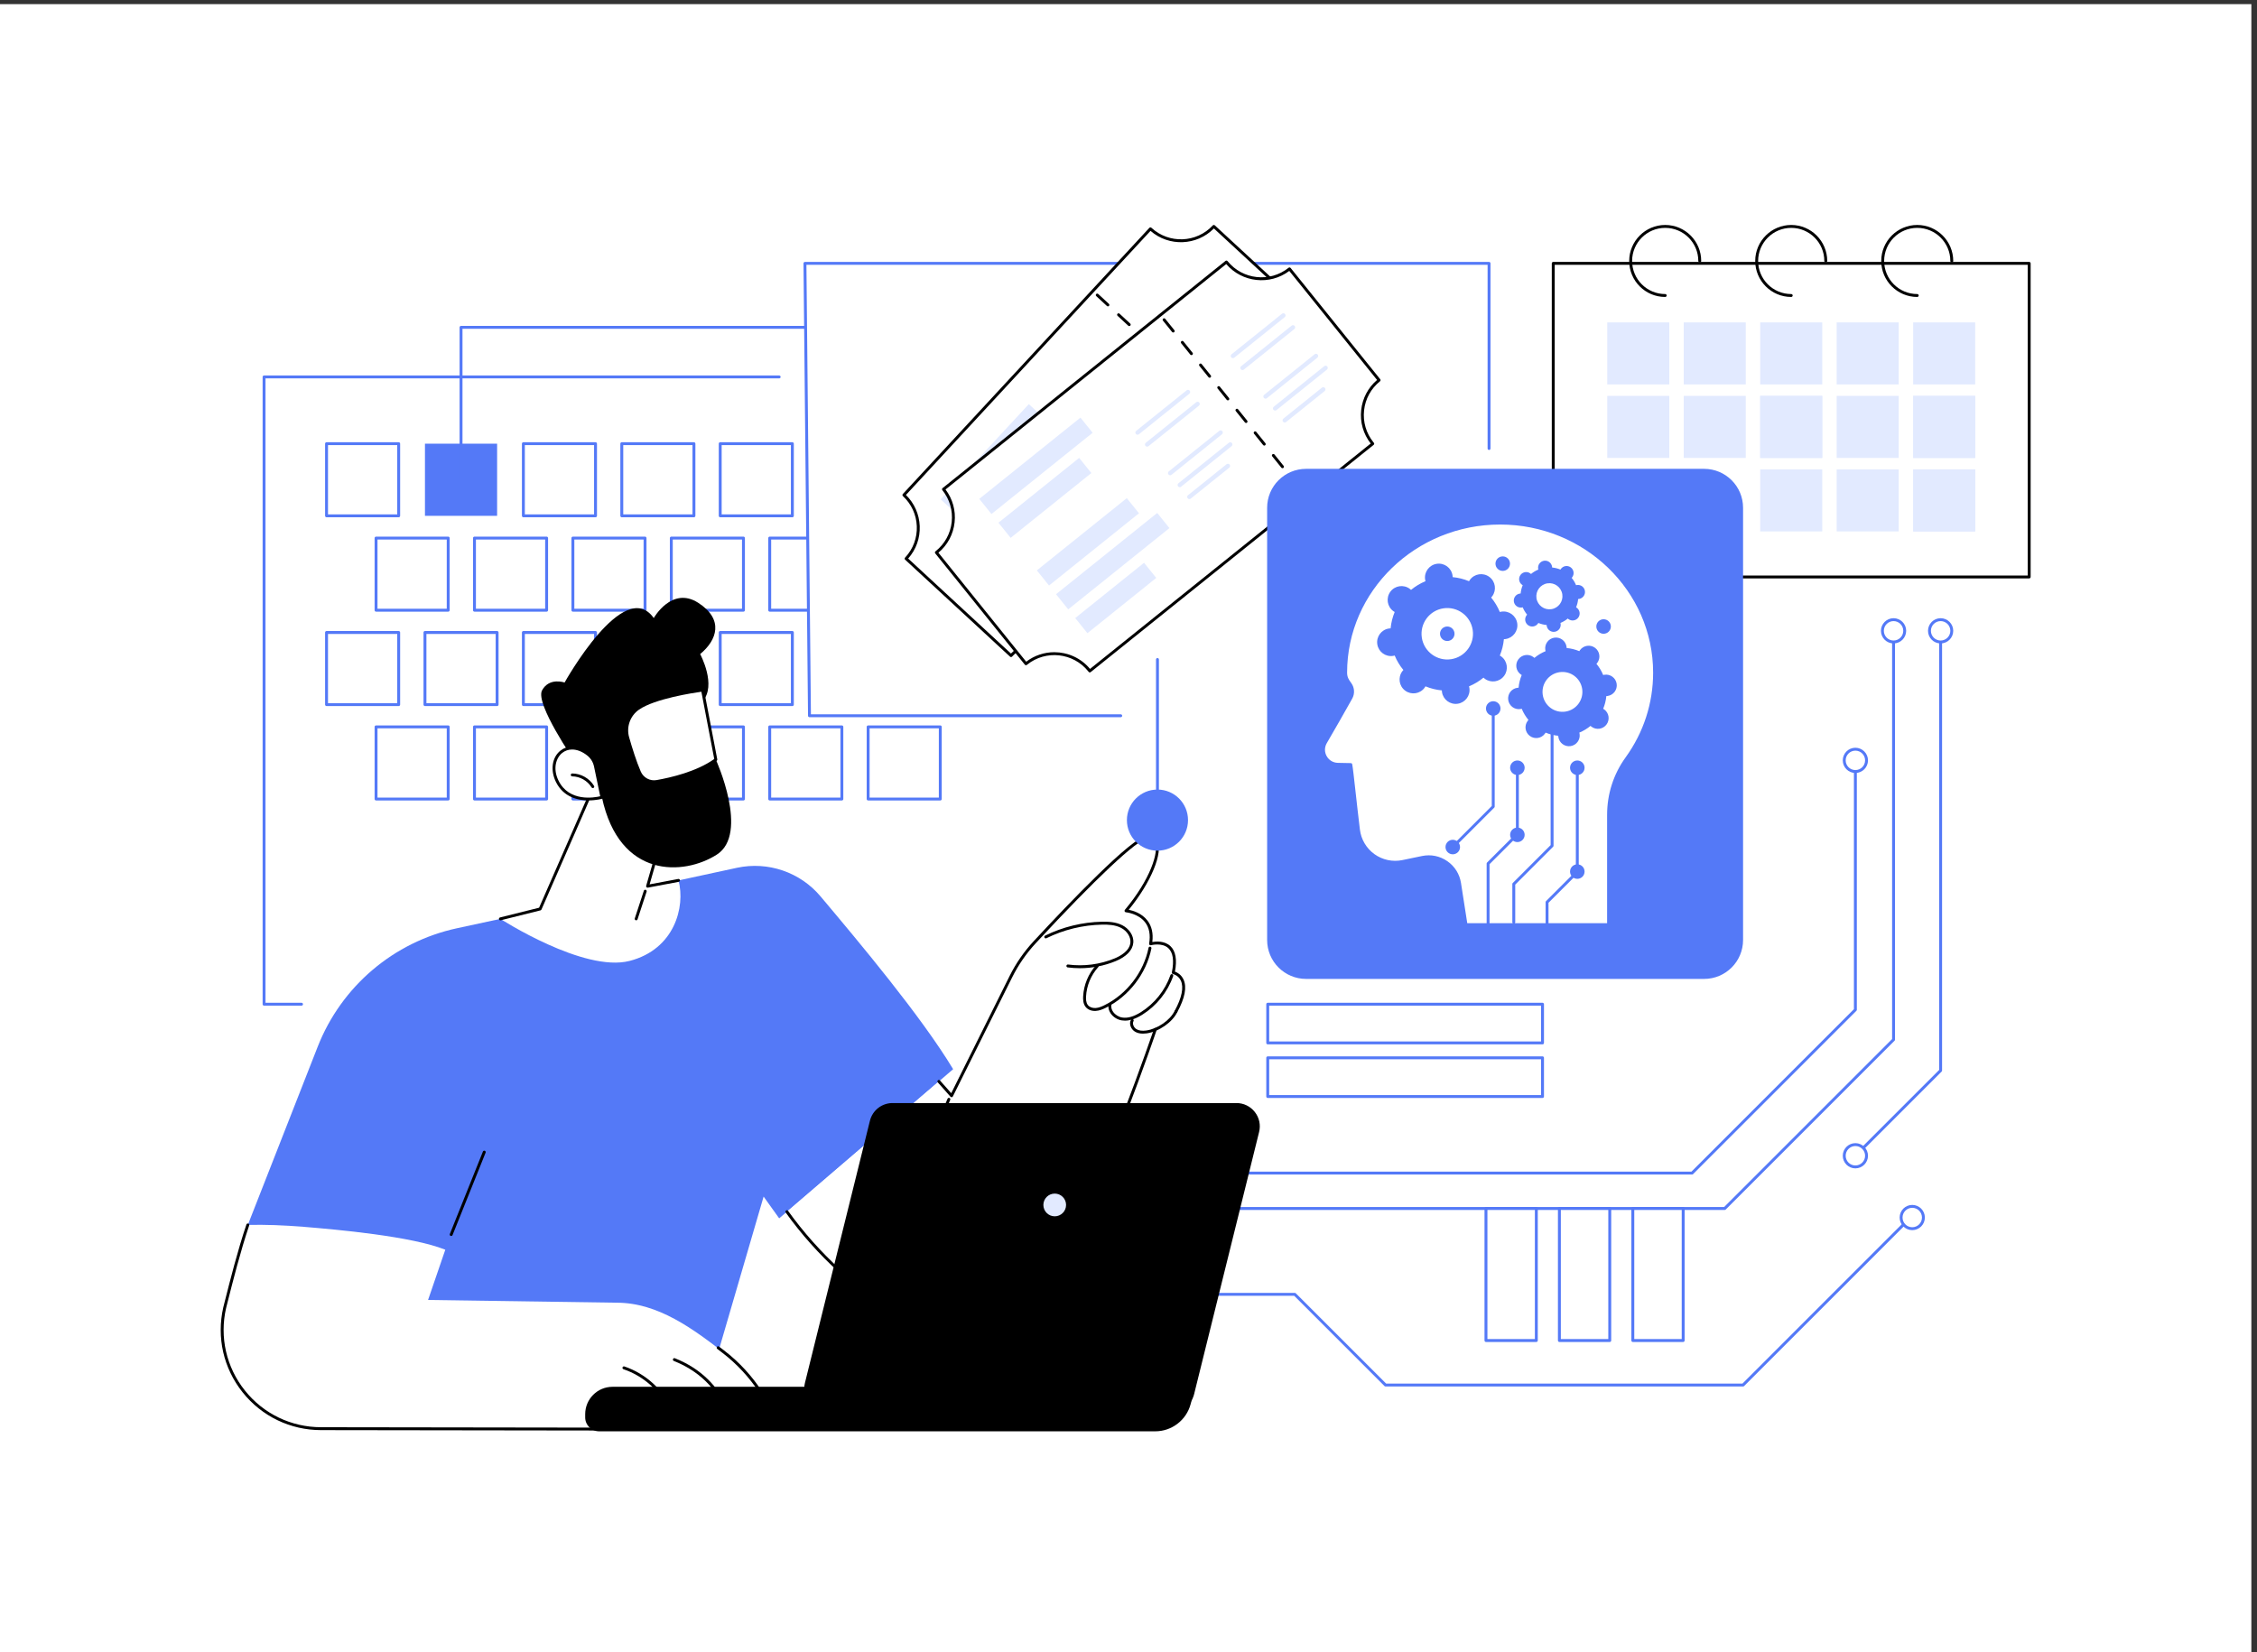 <?xml version="1.0" encoding="UTF-8" standalone="no"?> <svg xmlns:inkscape="http://www.inkscape.org/namespaces/inkscape" xmlns:sodipodi="http://sodipodi.sourceforge.net/DTD/sodipodi-0.dtd" xmlns="http://www.w3.org/2000/svg" xmlns:svg="http://www.w3.org/2000/svg" version="1.1" id="svg1" width="4553.333" height="3333.333" viewBox="0 0 4553.333 3333.333" sodipodi:docname="shutterstock_2462420639.eps"><rect x="0" y="0" width="4553.333" height="3333.333" fill="#333333" stroke="none"/><defs id="defs1"></defs><g id="g1" inkscape:groupmode="layer" inkscape:label="1"><g id="group-R5"><path id="path2" d="M 34150,0 H 0 V 25000 H 34150 V 0" style="fill:#ffffff;fill-opacity:1;fill-rule:nonzero;stroke:none" transform="matrix(0.133,0,0,-0.133,0,3333.333)"></path><path id="path3" d="M 6047.61,17237.7 H 4953.25 v 1094.4 h 1094.36 v -1094.4" style="fill:#ffffff;fill-opacity:1;fill-rule:nonzero;stroke:none" transform="matrix(0.133,0,0,-0.133,0,3333.333)"></path><path id="path4" d="m 4975.28,17259.8 h 1050.31 v 1050.3 H 4975.28 Z m 1072.33,-44.1 H 4953.26 c -12.18,0 -22.02,9.9 -22.02,22.1 v 1094.3 c 0,12.2 9.84,22 22.02,22 h 1094.35 c 12.17,0 22.02,-9.8 22.02,-22 v -1094.3 c 0,-12.2 -9.85,-22.1 -22.02,-22.1" style="fill:#5479f7;fill-opacity:1;fill-rule:nonzero;stroke:none" transform="matrix(0.133,0,0,-0.133,0,3333.333)"></path><path id="path5" d="M 7540.44,17237.7 H 6446.08 v 1094.4 h 1094.36 v -1094.4" style="fill:#5479f7;fill-opacity:1;fill-rule:nonzero;stroke:none" transform="matrix(0.133,0,0,-0.133,0,3333.333)"></path><path id="path6" d="M 9033.28,17237.7 H 7938.92 v 1094.4 h 1094.36 v -1094.4" style="fill:#ffffff;fill-opacity:1;fill-rule:nonzero;stroke:none" transform="matrix(0.133,0,0,-0.133,0,3333.333)"></path><path id="path7" d="m 7960.93,17259.8 h 1050.33 v 1050.3 H 7960.93 Z m 1072.36,-44.1 H 7938.91 c -12.17,0 -22.02,9.9 -22.02,22.1 v 1094.3 c 0,12.2 9.85,22 22.02,22 h 1094.38 c 12.17,0 22.02,-9.8 22.02,-22 v -1094.3 c 0,-12.2 -9.85,-22.1 -22.02,-22.1" style="fill:#5479f7;fill-opacity:1;fill-rule:nonzero;stroke:none" transform="matrix(0.133,0,0,-0.133,0,3333.333)"></path><path id="path8" d="M 10526.1,17237.7 H 9431.75 v 1094.4 h 1094.35 v -1094.4" style="fill:#ffffff;fill-opacity:1;fill-rule:nonzero;stroke:none" transform="matrix(0.133,0,0,-0.133,0,3333.333)"></path><path id="path9" d="m 9453.78,17259.8 h 1050.32 v 1050.3 H 9453.78 Z m 1072.32,-44.1 H 9431.76 c -12.17,0 -22.02,9.9 -22.02,22.1 v 1094.3 c 0,12.2 9.85,22 22.02,22 h 1094.34 c 12.2,0 22,-9.8 22,-22 v -1094.3 c 0,-12.2 -9.8,-22.1 -22,-22.1" style="fill:#5479f7;fill-opacity:1;fill-rule:nonzero;stroke:none" transform="matrix(0.133,0,0,-0.133,0,3333.333)"></path><path id="path10" d="m 12019,17237.7 h -1094.4 v 1094.4 H 12019 v -1094.4" style="fill:#ffffff;fill-opacity:1;fill-rule:nonzero;stroke:none" transform="matrix(0.133,0,0,-0.133,0,3333.333)"></path><path id="path11" d="m 10946.6,17259.8 h 1050.3 v 1050.3 h -1050.3 z m 1072.3,-44.1 h -1094.3 c -12.2,0 -22,9.9 -22,22.1 v 1094.3 c 0,12.2 9.8,22 22,22 h 1094.3 c 12.2,0 22.1,-9.8 22.1,-22 v -1094.3 c 0,-12.2 -9.9,-22.1 -22.1,-22.1" style="fill:#5479f7;fill-opacity:1;fill-rule:nonzero;stroke:none" transform="matrix(0.133,0,0,-0.133,0,3333.333)"></path><path id="path12" d="m 13511.8,17237.7 h -1094.4 v 1094.4 h 1094.4 v -1094.4" style="fill:#ffffff;fill-opacity:1;fill-rule:nonzero;stroke:none" transform="matrix(0.133,0,0,-0.133,0,3333.333)"></path><path id="path13" d="m 12439.4,17259.8 h 1050.4 v 1050.3 h -1050.4 z m 1072.4,-44.1 h -1094.4 c -12.2,0 -22,9.9 -22,22.1 v 1094.3 c 0,12.2 9.8,22 22,22 h 1094.4 c 12.2,0 22,-9.8 22,-22 v -1094.3 c 0,-12.2 -9.8,-22.1 -22,-22.1" style="fill:#5479f7;fill-opacity:1;fill-rule:nonzero;stroke:none" transform="matrix(0.133,0,0,-0.133,0,3333.333)"></path><path id="path14" d="m 15004.6,17237.7 h -1094.3 v 1094.4 h 1094.3 v -1094.4" style="fill:#ffffff;fill-opacity:1;fill-rule:nonzero;stroke:none" transform="matrix(0.133,0,0,-0.133,0,3333.333)"></path><path id="path15" d="m 13932.3,17259.8 h 1050.3 v 1050.3 h -1050.3 z m 1072.3,-44.1 h -1094.3 c -12.2,0 -22.1,9.9 -22.1,22.1 v 1094.3 c 0,12.2 9.9,22 22.1,22 h 1094.3 c 12.2,0 22,-9.8 22,-22 v -1094.3 c 0,-12.2 -9.8,-22.1 -22,-22.1" style="fill:#5479f7;fill-opacity:1;fill-rule:nonzero;stroke:none" transform="matrix(0.133,0,0,-0.133,0,3333.333)"></path><path id="path16" d="m 16497.4,17237.7 h -1094.3 v 1094.4 h 1094.3 v -1094.4" style="fill:#ffffff;fill-opacity:1;fill-rule:nonzero;stroke:none" transform="matrix(0.133,0,0,-0.133,0,3333.333)"></path><path id="path17" d="m 15425.1,17259.8 h 1050.3 v 1050.3 h -1050.3 z m 1072.3,-44.1 h -1094.3 c -12.2,0 -22,9.9 -22,22.1 v 1094.3 c 0,12.2 9.8,22 22,22 h 1094.3 c 12.2,0 22.1,-9.8 22.1,-22 v -1094.3 c 0,-12.2 -9.9,-22.1 -22.1,-22.1" style="fill:#5479f7;fill-opacity:1;fill-rule:nonzero;stroke:none" transform="matrix(0.133,0,0,-0.133,0,3333.333)"></path><path id="path18" d="M 6798.62,15805.8 H 5704.26 v 1094.3 h 1094.36 v -1094.3" style="fill:#ffffff;fill-opacity:1;fill-rule:nonzero;stroke:none" transform="matrix(0.133,0,0,-0.133,0,3333.333)"></path><path id="path19" d="M 5726.29,15827.8 H 6776.6 v 1050.3 H 5726.29 Z m 1072.34,-44.1 H 5704.27 c -12.17,0 -22.02,9.9 -22.02,22.1 v 1094.3 c 0,12.2 9.85,22.1 22.02,22.1 h 1094.36 c 12.17,0 22.02,-9.9 22.02,-22.1 v -1094.3 c 0,-12.2 -9.85,-22.1 -22.02,-22.1" style="fill:#5479f7;fill-opacity:1;fill-rule:nonzero;stroke:none" transform="matrix(0.133,0,0,-0.133,0,3333.333)"></path><path id="path20" d="M 8291.46,15805.8 H 7197.1 v 1094.3 h 1094.36 v -1094.3" style="fill:#ffffff;fill-opacity:1;fill-rule:nonzero;stroke:none" transform="matrix(0.133,0,0,-0.133,0,3333.333)"></path><path id="path21" d="m 7219.12,15827.8 h 1050.31 v 1050.3 H 7219.12 Z m 1072.34,-44.1 H 7197.1 c -12.17,0 -22.02,9.9 -22.02,22.1 v 1094.3 c 0,12.2 9.85,22.1 22.02,22.1 h 1094.36 c 12.16,0 22.01,-9.9 22.01,-22.1 v -1094.3 c 0,-12.2 -9.85,-22.1 -22.01,-22.1" style="fill:#5479f7;fill-opacity:1;fill-rule:nonzero;stroke:none" transform="matrix(0.133,0,0,-0.133,0,3333.333)"></path><path id="path22" d="M 9784.29,15805.8 H 8689.93 v 1094.3 h 1094.36 v -1094.3" style="fill:#ffffff;fill-opacity:1;fill-rule:nonzero;stroke:none" transform="matrix(0.133,0,0,-0.133,0,3333.333)"></path><path id="path23" d="m 8711.95,15827.8 h 1050.33 v 1050.3 H 8711.95 Z m 1072.35,-44.1 H 8689.93 c -12.18,0 -22.02,9.9 -22.02,22.1 v 1094.3 c 0,12.2 9.84,22.1 22.02,22.1 H 9784.3 c 12.17,0 22.02,-9.9 22.02,-22.1 v -1094.3 c 0,-12.2 -9.85,-22.1 -22.02,-22.1" style="fill:#5479f7;fill-opacity:1;fill-rule:nonzero;stroke:none" transform="matrix(0.133,0,0,-0.133,0,3333.333)"></path><path id="path24" d="m 11277.1,15805.8 h -1094.3 v 1094.3 h 1094.3 v -1094.3" style="fill:#ffffff;fill-opacity:1;fill-rule:nonzero;stroke:none" transform="matrix(0.133,0,0,-0.133,0,3333.333)"></path><path id="path25" d="m 10204.8,15827.8 h 1050.3 v 1050.3 h -1050.3 z m 1072.3,-44.1 h -1094.3 c -12.2,0 -22,9.9 -22,22.1 v 1094.3 c 0,12.2 9.8,22.1 22,22.1 h 1094.3 c 12.2,0 22.1,-9.9 22.1,-22.1 v -1094.3 c 0,-12.2 -9.9,-22.1 -22.1,-22.1" style="fill:#5479f7;fill-opacity:1;fill-rule:nonzero;stroke:none" transform="matrix(0.133,0,0,-0.133,0,3333.333)"></path><path id="path26" d="m 12770,15805.8 h -1094.4 v 1094.3 H 12770 v -1094.3" style="fill:#ffffff;fill-opacity:1;fill-rule:nonzero;stroke:none" transform="matrix(0.133,0,0,-0.133,0,3333.333)"></path><path id="path27" d="m 11697.6,15827.8 h 1050.3 v 1050.3 h -1050.3 z m 1072.4,-44.1 h -1094.4 c -12.2,0 -22,9.9 -22,22.1 v 1094.3 c 0,12.2 9.8,22.1 22,22.1 H 12770 c 12.1,0 22,-9.9 22,-22.1 v -1094.3 c 0,-12.2 -9.9,-22.1 -22,-22.1" style="fill:#5479f7;fill-opacity:1;fill-rule:nonzero;stroke:none" transform="matrix(0.133,0,0,-0.133,0,3333.333)"></path><path id="path28" d="m 14262.8,15805.8 h -1094.4 v 1094.3 h 1094.4 v -1094.3" style="fill:#ffffff;fill-opacity:1;fill-rule:nonzero;stroke:none" transform="matrix(0.133,0,0,-0.133,0,3333.333)"></path><path id="path29" d="m 13190.5,15827.8 h 1050.3 v 1050.3 h -1050.3 z m 1072.3,-44.1 h -1094.4 c -12.1,0 -22,9.9 -22,22.1 v 1094.3 c 0,12.2 9.9,22.1 22,22.1 h 1094.4 c 12.2,0 22,-9.9 22,-22.1 v -1094.3 c 0,-12.2 -9.8,-22.1 -22,-22.1" style="fill:#5479f7;fill-opacity:1;fill-rule:nonzero;stroke:none" transform="matrix(0.133,0,0,-0.133,0,3333.333)"></path><path id="path30" d="m 15755.6,15805.8 h -1094.3 v 1094.3 h 1094.3 v -1094.3" style="fill:#ffffff;fill-opacity:1;fill-rule:nonzero;stroke:none" transform="matrix(0.133,0,0,-0.133,0,3333.333)"></path><path id="path31" d="m 14683.3,15827.8 h 1050.3 v 1050.3 h -1050.3 z m 1072.3,-44.1 h -1094.3 c -12.2,0 -22.1,9.9 -22.1,22.1 v 1094.3 c 0,12.2 9.9,22.1 22.1,22.1 h 1094.3 c 12.2,0 22.1,-9.9 22.1,-22.1 v -1094.3 c 0,-12.2 -9.9,-22.1 -22.1,-22.1" style="fill:#5479f7;fill-opacity:1;fill-rule:nonzero;stroke:none" transform="matrix(0.133,0,0,-0.133,0,3333.333)"></path><path id="path32" d="m 17248.5,15805.8 h -1094.4 v 1094.3 h 1094.4 v -1094.3" style="fill:#ffffff;fill-opacity:1;fill-rule:nonzero;stroke:none" transform="matrix(0.133,0,0,-0.133,0,3333.333)"></path><path id="path33" d="m 16176.1,15827.8 h 1050.3 v 1050.3 h -1050.3 z m 1072.4,-44.1 h -1094.4 c -12.2,0 -22,9.9 -22,22.1 v 1094.3 c 0,12.2 9.8,22.1 22,22.1 h 1094.4 c 12.1,0 22,-9.9 22,-22.1 v -1094.3 c 0,-12.2 -9.9,-22.1 -22,-22.1" style="fill:#5479f7;fill-opacity:1;fill-rule:nonzero;stroke:none" transform="matrix(0.133,0,0,-0.133,0,3333.333)"></path><path id="path34" d="M 6047.61,14373.8 H 4953.25 v 1094.4 h 1094.36 v -1094.4" style="fill:#ffffff;fill-opacity:1;fill-rule:nonzero;stroke:none" transform="matrix(0.133,0,0,-0.133,0,3333.333)"></path><path id="path35" d="m 4975.28,14395.8 h 1050.31 v 1050.3 H 4975.28 Z m 1072.33,-44 H 4953.26 c -12.18,0 -22.02,9.8 -22.02,22 v 1094.4 c 0,12.1 9.84,22 22.02,22 h 1094.35 c 12.17,0 22.02,-9.9 22.02,-22 v -1094.4 c 0,-12.2 -9.85,-22 -22.02,-22" style="fill:#5479f7;fill-opacity:1;fill-rule:nonzero;stroke:none" transform="matrix(0.133,0,0,-0.133,0,3333.333)"></path><path id="path36" d="M 7540.44,14373.8 H 6446.08 v 1094.4 h 1094.36 v -1094.4" style="fill:#ffffff;fill-opacity:1;fill-rule:nonzero;stroke:none" transform="matrix(0.133,0,0,-0.133,0,3333.333)"></path><path id="path37" d="m 6468.11,14395.8 h 1050.3 v 1050.3 h -1050.3 z m 1072.32,-44 H 6446.08 c -12.17,0 -22.02,9.8 -22.02,22 v 1094.4 c 0,12.1 9.85,22 22.02,22 h 1094.35 c 12.18,0 22.03,-9.9 22.03,-22 v -1094.4 c 0,-12.2 -9.85,-22 -22.03,-22" style="fill:#5479f7;fill-opacity:1;fill-rule:nonzero;stroke:none" transform="matrix(0.133,0,0,-0.133,0,3333.333)"></path><path id="path38" d="M 9033.28,14373.8 H 7938.92 v 1094.4 h 1094.36 v -1094.4" style="fill:#ffffff;fill-opacity:1;fill-rule:nonzero;stroke:none" transform="matrix(0.133,0,0,-0.133,0,3333.333)"></path><path id="path39" d="m 7960.93,14395.8 h 1050.33 v 1050.3 H 7960.93 Z m 1072.36,-44 H 7938.91 c -12.17,0 -22.02,9.8 -22.02,22 v 1094.4 c 0,12.1 9.85,22 22.02,22 h 1094.38 c 12.17,0 22.02,-9.9 22.02,-22 v -1094.4 c 0,-12.2 -9.85,-22 -22.02,-22" style="fill:#5479f7;fill-opacity:1;fill-rule:nonzero;stroke:none" transform="matrix(0.133,0,0,-0.133,0,3333.333)"></path><path id="path40" d="M 10526.1,14373.8 H 9431.75 v 1094.4 h 1094.35 v -1094.4" style="fill:#ffffff;fill-opacity:1;fill-rule:nonzero;stroke:none" transform="matrix(0.133,0,0,-0.133,0,3333.333)"></path><path id="path41" d="m 9453.78,14395.8 h 1050.32 v 1050.3 H 9453.78 Z m 1072.32,-44 H 9431.76 c -12.17,0 -22.02,9.8 -22.02,22 v 1094.4 c 0,12.1 9.85,22 22.02,22 h 1094.34 c 12.2,0 22,-9.9 22,-22 v -1094.4 c 0,-12.2 -9.8,-22 -22,-22" style="fill:#5479f7;fill-opacity:1;fill-rule:nonzero;stroke:none" transform="matrix(0.133,0,0,-0.133,0,3333.333)"></path><path id="path42" d="m 12019,14373.8 h -1094.4 v 1094.4 H 12019 v -1094.4" style="fill:#ffffff;fill-opacity:1;fill-rule:nonzero;stroke:none" transform="matrix(0.133,0,0,-0.133,0,3333.333)"></path><path id="path43" d="m 10946.6,14395.8 h 1050.3 v 1050.3 h -1050.3 z m 1072.3,-44 h -1094.3 c -12.2,0 -22,9.8 -22,22 v 1094.4 c 0,12.1 9.8,22 22,22 h 1094.3 c 12.2,0 22.1,-9.9 22.1,-22 v -1094.4 c 0,-12.2 -9.9,-22 -22.1,-22" style="fill:#5479f7;fill-opacity:1;fill-rule:nonzero;stroke:none" transform="matrix(0.133,0,0,-0.133,0,3333.333)"></path><path id="path44" d="m 13511.8,14373.8 h -1094.4 v 1094.4 h 1094.4 v -1094.4" style="fill:#ffffff;fill-opacity:1;fill-rule:nonzero;stroke:none" transform="matrix(0.133,0,0,-0.133,0,3333.333)"></path><path id="path45" d="m 12439.4,14395.8 h 1050.4 v 1050.3 h -1050.4 z m 1072.4,-44 h -1094.4 c -12.2,0 -22,9.8 -22,22 v 1094.4 c 0,12.1 9.8,22 22,22 h 1094.4 c 12.2,0 22,-9.9 22,-22 v -1094.4 c 0,-12.2 -9.8,-22 -22,-22" style="fill:#5479f7;fill-opacity:1;fill-rule:nonzero;stroke:none" transform="matrix(0.133,0,0,-0.133,0,3333.333)"></path><path id="path46" d="m 15004.6,14373.8 h -1094.3 v 1094.4 h 1094.3 v -1094.4" style="fill:#ffffff;fill-opacity:1;fill-rule:nonzero;stroke:none" transform="matrix(0.133,0,0,-0.133,0,3333.333)"></path><path id="path47" d="m 13932.3,14395.8 h 1050.3 v 1050.3 h -1050.3 z m 1072.3,-44 h -1094.3 c -12.2,0 -22.1,9.8 -22.1,22 v 1094.4 c 0,12.1 9.9,22 22.1,22 h 1094.3 c 12.2,0 22,-9.9 22,-22 v -1094.4 c 0,-12.2 -9.8,-22 -22,-22" style="fill:#5479f7;fill-opacity:1;fill-rule:nonzero;stroke:none" transform="matrix(0.133,0,0,-0.133,0,3333.333)"></path><path id="path48" d="m 16497.4,14373.8 h -1094.3 v 1094.4 h 1094.3 v -1094.4" style="fill:#ffffff;fill-opacity:1;fill-rule:nonzero;stroke:none" transform="matrix(0.133,0,0,-0.133,0,3333.333)"></path><path id="path49" d="m 15425.1,14395.8 h 1050.3 v 1050.3 h -1050.3 z m 1072.3,-44 h -1094.3 c -12.2,0 -22,9.8 -22,22 v 1094.4 c 0,12.1 9.8,22 22,22 h 1094.3 c 12.2,0 22.1,-9.9 22.1,-22 v -1094.4 c 0,-12.2 -9.9,-22 -22.1,-22" style="fill:#5479f7;fill-opacity:1;fill-rule:nonzero;stroke:none" transform="matrix(0.133,0,0,-0.133,0,3333.333)"></path><path id="path50" d="M 6798.62,12941.8 H 5704.26 v 1094.4 h 1094.36 v -1094.4" style="fill:#ffffff;fill-opacity:1;fill-rule:nonzero;stroke:none" transform="matrix(0.133,0,0,-0.133,0,3333.333)"></path><path id="path51" d="M 5726.29,12963.8 H 6776.6 v 1050.4 H 5726.29 Z m 1072.34,-44 H 5704.27 c -12.17,0 -22.02,9.9 -22.02,22 v 1094.4 c 0,12.1 9.85,22 22.02,22 h 1094.36 c 12.17,0 22.02,-9.9 22.02,-22 v -1094.4 c 0,-12.1 -9.85,-22 -22.02,-22" style="fill:#5479f7;fill-opacity:1;fill-rule:nonzero;stroke:none" transform="matrix(0.133,0,0,-0.133,0,3333.333)"></path><path id="path52" d="M 8291.46,12941.8 H 7197.1 v 1094.4 h 1094.36 v -1094.4" style="fill:#ffffff;fill-opacity:1;fill-rule:nonzero;stroke:none" transform="matrix(0.133,0,0,-0.133,0,3333.333)"></path><path id="path53" d="m 7219.12,12963.8 h 1050.31 v 1050.4 H 7219.12 Z m 1072.34,-44 H 7197.1 c -12.17,0 -22.02,9.9 -22.02,22 v 1094.4 c 0,12.1 9.85,22 22.02,22 h 1094.36 c 12.16,0 22.01,-9.9 22.01,-22 v -1094.4 c 0,-12.1 -9.85,-22 -22.01,-22" style="fill:#5479f7;fill-opacity:1;fill-rule:nonzero;stroke:none" transform="matrix(0.133,0,0,-0.133,0,3333.333)"></path><path id="path54" d="M 9784.29,12941.8 H 8689.93 v 1094.4 h 1094.36 v -1094.4" style="fill:#ffffff;fill-opacity:1;fill-rule:nonzero;stroke:none" transform="matrix(0.133,0,0,-0.133,0,3333.333)"></path><path id="path55" d="m 8711.95,12963.8 h 1050.33 v 1050.4 H 8711.95 Z m 1072.35,-44 H 8689.93 c -12.18,0 -22.02,9.9 -22.02,22 v 1094.4 c 0,12.1 9.84,22 22.02,22 H 9784.3 c 12.17,0 22.02,-9.9 22.02,-22 v -1094.4 c 0,-12.1 -9.85,-22 -22.02,-22" style="fill:#5479f7;fill-opacity:1;fill-rule:nonzero;stroke:none" transform="matrix(0.133,0,0,-0.133,0,3333.333)"></path><path id="path56" d="m 11277.1,12941.8 h -1094.3 v 1094.4 h 1094.3 v -1094.4" style="fill:#ffffff;fill-opacity:1;fill-rule:nonzero;stroke:none" transform="matrix(0.133,0,0,-0.133,0,3333.333)"></path><path id="path57" d="m 10204.8,12963.8 h 1050.3 v 1050.4 h -1050.3 z m 1072.3,-44 h -1094.3 c -12.2,0 -22,9.9 -22,22 v 1094.4 c 0,12.1 9.8,22 22,22 h 1094.3 c 12.2,0 22.1,-9.9 22.1,-22 v -1094.4 c 0,-12.1 -9.9,-22 -22.1,-22" style="fill:#5479f7;fill-opacity:1;fill-rule:nonzero;stroke:none" transform="matrix(0.133,0,0,-0.133,0,3333.333)"></path><path id="path58" d="m 12770,12941.8 h -1094.4 v 1094.4 H 12770 v -1094.4" style="fill:#ffffff;fill-opacity:1;fill-rule:nonzero;stroke:none" transform="matrix(0.133,0,0,-0.133,0,3333.333)"></path><path id="path59" d="m 11697.6,12963.8 h 1050.3 v 1050.4 h -1050.3 z m 1072.4,-44 h -1094.4 c -12.2,0 -22,9.9 -22,22 v 1094.4 c 0,12.1 9.8,22 22,22 H 12770 c 12.1,0 22,-9.9 22,-22 v -1094.4 c 0,-12.1 -9.9,-22 -22,-22" style="fill:#5479f7;fill-opacity:1;fill-rule:nonzero;stroke:none" transform="matrix(0.133,0,0,-0.133,0,3333.333)"></path><path id="path60" d="m 14262.8,12941.8 h -1094.4 v 1094.4 h 1094.4 v -1094.4" style="fill:#ffffff;fill-opacity:1;fill-rule:nonzero;stroke:none" transform="matrix(0.133,0,0,-0.133,0,3333.333)"></path><path id="path61" d="m 13190.5,12963.8 h 1050.3 v 1050.4 h -1050.3 z m 1072.3,-44 h -1094.4 c -12.1,0 -22,9.9 -22,22 v 1094.4 c 0,12.1 9.9,22 22,22 h 1094.4 c 12.2,0 22,-9.9 22,-22 v -1094.4 c 0,-12.1 -9.8,-22 -22,-22" style="fill:#5479f7;fill-opacity:1;fill-rule:nonzero;stroke:none" transform="matrix(0.133,0,0,-0.133,0,3333.333)"></path><path id="path62" d="m 4573.71,9807 h -568.22 c -12.17,0 -22.02,9.9 -22.02,22.1 v 9515.5 c 0,12.2 9.85,22 22.02,22 H 11819 c 12.2,0 22,-9.8 22,-22 0,-12.2 -9.8,-22 -22,-22 H 4027.51 V 9851.1 h 546.2 c 12.17,0 22.02,-9.9 22.02,-22 0,-12.2 -9.85,-22.1 -22.02,-22.1" style="fill:#5479f7;fill-opacity:1;fill-rule:nonzero;stroke:none" transform="matrix(0.133,0,0,-0.133,0,3333.333)"></path><path id="path63" d="m 6993.27,17762.9 c -12.17,0 -22.02,9.8 -22.02,22 v 2311.9 c 0,12.1 9.85,22 22.02,22 h 8661.03 c 12.1,0 22,-9.9 22,-22 0,-12.2 -9.9,-22 -22,-22 H 7015.29 v -2289.9 c 0,-12.2 -9.85,-22 -22.02,-22" style="fill:#5479f7;fill-opacity:1;fill-rule:nonzero;stroke:none" transform="matrix(0.133,0,0,-0.133,0,3333.333)"></path><path id="path64" d="m 26161.6,6708.1 h -9587.7 c -12.1,0 -22,9.9 -22,22 0,12.2 9.9,22.1 22,22.1 h 9578.6 l 2548.1,2548.1 v 6212.1 c 0,12.2 9.9,22 22.1,22 12.1,0 22,-9.8 22,-22 V 9291.2 c 0,-5.9 -2.3,-11.5 -6.5,-15.6 l -2561,-2561 c -4.1,-4.2 -9.7,-6.5 -15.6,-6.5" style="fill:#5479f7;fill-opacity:1;fill-rule:nonzero;stroke:none" transform="matrix(0.133,0,0,-0.133,0,3333.333)"></path><path id="path65" d="m 28143.6,7508.1 c -5.6,0 -11.2,2.2 -15.5,6.5 -8.6,8.6 -8.6,22.5 0,31.1 l 1286.5,1286.5 v 6680.2 c 0,12.2 9.8,22 22,22 12.2,0 22,-9.8 22,-22 V 8823.1 c 0,-5.8 -2.3,-11.4 -6.4,-15.6 l -1293,-1292.9 c -4.3,-4.3 -9.9,-6.5 -15.6,-6.5" style="fill:#5479f7;fill-opacity:1;fill-rule:nonzero;stroke:none" transform="matrix(0.133,0,0,-0.133,0,3333.333)"></path><path id="path66" d="m 25666.7,7245.7 h -9092.8 c -12.1,0 -22,9.9 -22,22.1 0,12.1 9.9,22 22,22 h 9083.6 l 2464.1,2464.1 V 13462 c 0,12.2 9.9,22 22,22 12.2,0 22.1,-9.8 22.1,-22 V 9744.8 c 0,-5.9 -2.4,-11.5 -6.5,-15.6 l -2477,-2477 c -4.1,-4.1 -9.7,-6.5 -15.5,-6.5" style="fill:#5479f7;fill-opacity:1;fill-rule:nonzero;stroke:none" transform="matrix(0.133,0,0,-0.133,0,3333.333)"></path><path id="path67" d="m 28143.6,13697.5 c -93.5,0 -169.3,-75.8 -169.3,-169.3 0,-93.6 75.8,-169.4 169.3,-169.4 93.6,0 169.4,75.8 169.4,169.4 0,93.5 -75.8,169.3 -169.4,169.3" style="fill:#ffffff;fill-opacity:1;fill-rule:nonzero;stroke:none" transform="matrix(0.133,0,0,-0.133,0,3333.333)"></path><path id="path68" d="m 28143.6,13675.5 c -81.2,0 -147.2,-66.1 -147.2,-147.3 0,-81.3 66,-147.3 147.2,-147.3 81.3,0 147.3,66 147.3,147.3 0,81.2 -66,147.3 -147.3,147.3 z m 0,-338.7 c -105.5,0 -191.3,85.8 -191.3,191.4 0,105.5 85.8,191.3 191.3,191.3 105.5,0 191.4,-85.8 191.4,-191.3 0,-105.6 -85.9,-191.4 -191.4,-191.4" style="fill:#5479f7;fill-opacity:1;fill-rule:nonzero;stroke:none" transform="matrix(0.133,0,0,-0.133,0,3333.333)"></path><path id="path69" d="m 28722.7,15662.7 c -93.6,0 -169.4,-75.8 -169.4,-169.3 0,-93.5 75.8,-169.3 169.4,-169.3 93.5,0 169.3,75.8 169.3,169.3 0,93.5 -75.8,169.3 -169.3,169.3" style="fill:#ffffff;fill-opacity:1;fill-rule:nonzero;stroke:none" transform="matrix(0.133,0,0,-0.133,0,3333.333)"></path><path id="path70" d="m 28722.7,15640.7 c -81.3,0 -147.4,-66.1 -147.4,-147.3 0,-81.3 66.1,-147.3 147.4,-147.3 81.2,0 147.2,66 147.2,147.3 0,81.2 -66,147.3 -147.2,147.3 z m 0,-338.7 c -105.5,0 -191.4,85.9 -191.4,191.4 0,105.5 85.9,191.3 191.4,191.3 105.5,0 191.3,-85.8 191.3,-191.3 0,-105.5 -85.8,-191.4 -191.3,-191.4" style="fill:#5479f7;fill-opacity:1;fill-rule:nonzero;stroke:none" transform="matrix(0.133,0,0,-0.133,0,3333.333)"></path><path id="path71" d="m 29436.6,15662.7 c -93.5,0 -169.3,-75.8 -169.3,-169.3 0,-93.5 75.8,-169.3 169.3,-169.3 93.5,0 169.3,75.8 169.3,169.3 0,93.5 -75.8,169.3 -169.3,169.3" style="fill:#ffffff;fill-opacity:1;fill-rule:nonzero;stroke:none" transform="matrix(0.133,0,0,-0.133,0,3333.333)"></path><path id="path72" d="m 29436.6,15640.7 c -81.2,0 -147.3,-66.1 -147.3,-147.3 0,-81.3 66.1,-147.3 147.3,-147.3 81.2,0 147.3,66 147.3,147.3 0,81.2 -66.1,147.3 -147.3,147.3 z m 0,-338.7 c -105.5,0 -191.3,85.9 -191.3,191.4 0,105.5 85.8,191.3 191.3,191.3 105.5,0 191.3,-85.8 191.3,-191.3 0,-105.5 -85.8,-191.4 -191.3,-191.4" style="fill:#5479f7;fill-opacity:1;fill-rule:nonzero;stroke:none" transform="matrix(0.133,0,0,-0.133,0,3333.333)"></path><path id="path73" d="m 28143.6,7699.5 c -93.5,0 -169.3,-75.8 -169.3,-169.3 0,-93.6 75.8,-169.4 169.3,-169.4 93.6,0 169.4,75.8 169.4,169.4 0,93.5 -75.8,169.3 -169.4,169.3" style="fill:#ffffff;fill-opacity:1;fill-rule:nonzero;stroke:none" transform="matrix(0.133,0,0,-0.133,0,3333.333)"></path><path id="path74" d="m 28143.6,7677.5 c -81.2,0 -147.2,-66.1 -147.2,-147.3 0,-81.3 66,-147.3 147.2,-147.3 81.3,0 147.3,66 147.3,147.3 0,81.2 -66,147.3 -147.3,147.3 z m 0,-338.7 c -105.5,0 -191.3,85.8 -191.3,191.4 0,105.5 85.8,191.3 191.3,191.3 105.5,0 191.4,-85.8 191.4,-191.3 0,-105.6 -85.9,-191.4 -191.4,-191.4" style="fill:#5479f7;fill-opacity:1;fill-rule:nonzero;stroke:none" transform="matrix(0.133,0,0,-0.133,0,3333.333)"></path><path id="path75" d="m 23304,4727.1 h -763.9 V 6730.2 H 23304 V 4727.1" style="fill:#ffffff;fill-opacity:1;fill-rule:nonzero;stroke:none" transform="matrix(0.133,0,0,-0.133,0,3333.333)"></path><path id="path76" d="m 22562.1,4749.2 h 719.9 v 1958.9 h -719.9 z m 741.9,-44.1 h -763.9 c -12.2,0 -22.1,9.9 -22.1,22 v 2003 c 0,12.2 9.9,22.1 22.1,22.1 h 763.9 c 12.1,0 22,-9.9 22,-22.1 v -2003 c 0,-12.1 -9.9,-22 -22,-22" style="fill:#5479f7;fill-opacity:1;fill-rule:nonzero;stroke:none" transform="matrix(0.133,0,0,-0.133,0,3333.333)"></path><path id="path77" d="m 24417.7,4727.1 h -763.9 v 2003.1 h 763.9 V 4727.1" style="fill:#ffffff;fill-opacity:1;fill-rule:nonzero;stroke:none" transform="matrix(0.133,0,0,-0.133,0,3333.333)"></path><path id="path78" d="m 23675.8,4749.2 h 719.9 v 1958.9 h -719.9 z m 741.9,-44.1 h -763.9 c -12.2,0 -22,9.9 -22,22 v 2003 c 0,12.2 9.8,22.1 22,22.1 h 763.9 c 12.2,0 22.1,-9.9 22.1,-22.1 v -2003 c 0,-12.1 -9.9,-22 -22.1,-22" style="fill:#5479f7;fill-opacity:1;fill-rule:nonzero;stroke:none" transform="matrix(0.133,0,0,-0.133,0,3333.333)"></path><path id="path79" d="m 25531.5,4727.1 h -763.9 v 2003.1 h 763.9 V 4727.1" style="fill:#ffffff;fill-opacity:1;fill-rule:nonzero;stroke:none" transform="matrix(0.133,0,0,-0.133,0,3333.333)"></path><path id="path80" d="m 24789.6,4749.2 h 719.9 v 1958.9 h -719.9 z m 741.9,-44.1 h -763.9 c -12.2,0 -22.1,9.9 -22.1,22 v 2003 c 0,12.2 9.9,22.1 22.1,22.1 h 763.9 c 12.1,0 22,-9.9 22,-22.1 v -2003 c 0,-12.1 -9.9,-22 -22,-22" style="fill:#5479f7;fill-opacity:1;fill-rule:nonzero;stroke:none" transform="matrix(0.133,0,0,-0.133,0,3333.333)"></path><path id="path81" d="m 26440,4030.2 h -5423.8 c -5.9,0 -11.5,2.3 -15.6,6.4 l -1368.9,1368.9 h -2188 c -12.2,0 -22.1,9.9 -22.1,22.1 0,12.1 9.9,22 22.1,22 h 2197.1 c 5.8,0 11.4,-2.3 15.5,-6.5 l 1369,-1368.9 h 5405.6 l 2534.4,2534.4 c 8.7,8.6 22.6,8.6 31.2,0 8.6,-8.6 8.6,-22.5 0,-31.1 L 26455.6,4036.6 c -4.2,-4.1 -9.8,-6.4 -15.6,-6.4" style="fill:#5479f7;fill-opacity:1;fill-rule:nonzero;stroke:none" transform="matrix(0.133,0,0,-0.133,0,3333.333)"></path><path id="path82" d="m 29006.3,6762.4 c -93.5,0 -169.3,-75.8 -169.3,-169.3 0,-93.5 75.8,-169.3 169.3,-169.3 93.5,0 169.3,75.8 169.3,169.3 0,93.5 -75.8,169.3 -169.3,169.3" style="fill:#ffffff;fill-opacity:1;fill-rule:nonzero;stroke:none" transform="matrix(0.133,0,0,-0.133,0,3333.333)"></path><path id="path83" d="m 29006.3,6740.4 c -81.2,0 -147.3,-66.1 -147.3,-147.3 0,-81.3 66.1,-147.3 147.3,-147.3 81.2,0 147.3,66 147.3,147.3 0,81.2 -66.1,147.3 -147.3,147.3 z m 0,-338.7 c -105.5,0 -191.3,85.9 -191.3,191.4 0,105.5 85.8,191.3 191.3,191.3 105.5,0 191.3,-85.8 191.3,-191.3 0,-105.5 -85.8,-191.4 -191.3,-191.4" style="fill:#5479f7;fill-opacity:1;fill-rule:nonzero;stroke:none" transform="matrix(0.133,0,0,-0.133,0,3333.333)"></path><path id="path84" d="m 12210.1,21067.5 68.6,-6862.7 h 10308.1 v 6862.7 H 12210.1" style="fill:#ffffff;fill-opacity:1;fill-rule:nonzero;stroke:none" transform="matrix(0.133,0,0,-0.133,0,3333.333)"></path><path id="path85" d="m 16999.9,14182.8 h -4721.2 c -12.1,0 -21.9,9.7 -22,21.8 l -68.7,6862.6 c 0,5.9 2.3,11.6 6.4,15.7 4.2,4.2 9.8,6.6 15.7,6.6 h 10376.7 c 12.2,0 22,-9.9 22,-22.1 v -2808.5 c 0,-12.2 -9.8,-22 -22,-22 -12.2,0 -22,9.8 -22,22 v 2786.5 H 12232.3 l 68.2,-6818.6 h 4699.4 c 12.2,0 22,-9.8 22,-22 0,-12.2 -9.8,-22 -22,-22" style="fill:#5479f7;fill-opacity:1;fill-rule:nonzero;stroke:none" transform="matrix(0.133,0,0,-0.133,0,3333.333)"></path><path id="path86" d="m 20041.3,19196.1 c -276,255.2 -293,685.4 -37.8,960.8 L 18412.1,21628 c -255.1,-275.5 -685.7,-292 -961.7,-36.8 v 0 l -3739.8,-4037.8 c 276.1,-255.1 293,-685.3 37.9,-960.8 -1.3,-1.4 -2.7,-2.7 -4,-4.1 L 15336,15117.3 c 1.3,1.4 2.5,2.9 3.8,4.3 255.2,275.5 685.8,292 961.8,36.8 2.7,-2.5 5.2,-5.1 7.8,-7.6 l 3740.1,4038.1 c -2.7,2.5 -5.5,4.8 -8.2,7.2" style="fill:#ffffff;fill-opacity:1;fill-rule:nonzero;stroke:none" transform="matrix(0.133,0,0,-0.133,0,3333.333)"></path><path id="path87" d="m 13775.6,16589.8 1559.3,-1441.4 c 261.7,269.9 692.7,285.2 973.5,33.6 l 3709.8,4005.6 c -132.8,126.6 -209.8,296.8 -217,480.4 -7.1,180.1 53.6,352.3 171.4,487.5 l -1559.5,1441.6 c -259.6,-263.3 -681.9,-279.5 -961.3,-36.8 l -3710.2,-4005.9 c 128,-125.8 202.1,-292.9 209.2,-472.9 7.1,-181.9 -55,-355.9 -175.2,-491.7 z M 15336,15095.3 c -5.5,0 -10.8,2.1 -14.9,5.8 l -1591.6,1471.2 c -4.3,4 -6.8,9.6 -7,15.4 -0.3,5.9 1.9,11.6 5.9,15.9 l 3.9,4 c 119.4,128.9 181.4,296.6 174.4,472.2 -6.9,175.6 -81.8,338.1 -211,457.5 -4.3,4 -6.8,9.5 -7,15.3 -0.3,5.8 1.8,11.5 5.8,15.8 l 3739.7,4037.8 c 8.2,8.9 22.1,9.4 31.1,1.2 266.7,-246.5 684.2,-230.6 930.7,35.5 8.2,9 22.1,9.5 31.1,1.2 l 1591.3,-1471 c 4.3,-3.9 6.9,-9.5 7.1,-15.3 0.2,-5.8 -1.9,-11.5 -5.9,-15.8 -119.4,-128.9 -181.3,-296.6 -174.4,-472.2 6.9,-175.6 81.9,-338.1 211.1,-457.5 v 0 l 7.9,-7 c 4.4,-3.9 7,-9.4 7.3,-15.3 0.3,-5.9 -1.8,-11.7 -5.8,-16 l -3740.1,-4038.2 c -4,-4.3 -9.6,-6.9 -15.5,-7 -6.2,-0.2 -11.6,2 -15.9,6.1 l -7.5,7.3 c -266.7,246.5 -684.3,230.6 -930.7,-35.6 l -3.7,-4.1 c -3.9,-4.4 -9.4,-7 -15.3,-7.2 -0.3,0 -0.6,0 -1,0" style="fill:#000000;fill-opacity:1;fill-rule:nonzero;stroke:none" transform="matrix(0.133,0,0,-0.133,0,3333.333)"></path><path id="path88" d="m 16805.4,20415.2 c -5.4,0 -10.7,1.9 -14.9,5.9 l -161.7,149.4 c -9,8.3 -9.5,22.2 -1.3,31.2 8.3,8.9 22.2,9.5 31.1,1.2 l 161.7,-149.5 c 9,-8.2 9.5,-22.2 1.3,-31.1 -4.4,-4.7 -10.3,-7.1 -16.2,-7.1 z m 323.4,-299 c -5.3,0 -10.7,2 -14.9,5.9 l -161.7,149.5 c -8.9,8.2 -9.5,22.2 -1.2,31.1 8.2,8.9 22.1,9.5 31.1,1.2 l 161.7,-149.5 c 8.9,-8.2 9.5,-22.2 1.2,-31.1 -4.3,-4.7 -10.3,-7.1 -16.2,-7.1 z m 323.4,-298.9 c -5.3,0 -10.7,1.9 -14.9,5.8 l -161.7,149.5 c -8.9,8.3 -9.5,22.2 -1.2,31.1 8.3,9 22.2,9.5 31.1,1.2 l 161.7,-149.4 c 8.9,-8.3 9.5,-22.2 1.2,-31.1 -4.3,-4.7 -10.2,-7.1 -16.2,-7.1 z m 323.5,-299 c -5.4,0 -10.8,2 -15,5.9 l -161.7,149.5 c -8.9,8.2 -9.5,22.2 -1.2,31.1 8.3,8.9 22.2,9.4 31.1,1.2 l 161.7,-149.5 c 8.9,-8.2 9.5,-22.2 1.2,-31.1 -4.3,-4.7 -10.2,-7.1 -16.1,-7.1 z m 323.4,-298.9 c -5.4,0 -10.7,1.9 -15,5.8 l -161.7,149.5 c -8.9,8.2 -9.4,22.2 -1.2,31.1 8.3,8.9 22.2,9.5 31.1,1.2 l 161.7,-149.5 c 9,-8.2 9.5,-22.1 1.3,-31.1 -4.4,-4.7 -10.3,-7 -16.2,-7 z m 323.4,-299 c -5.3,0 -10.7,1.9 -14.9,5.8 l -161.7,149.5 c -9,8.3 -9.5,22.2 -1.3,31.1 8.3,9 22.2,9.5 31.2,1.3 l 161.6,-149.5 c 9,-8.3 9.5,-22.2 1.3,-31.1 -4.4,-4.7 -10.3,-7.1 -16.2,-7.1 z m 323.4,-299 c -5.3,0 -10.7,2 -14.9,5.9 l -161.7,149.5 c -8.9,8.2 -9.5,22.1 -1.2,31.1 8.2,8.9 22.2,9.5 31.1,1.2 l 161.7,-149.5 c 8.9,-8.2 9.5,-22.2 1.2,-31.1 -4.3,-4.7 -10.3,-7.1 -16.2,-7.1 z m 323.5,-299 c -5.4,0 -10.8,2 -15,5.9 l -161.7,149.5 c -8.9,8.2 -9.5,22.2 -1.2,31.1 8.3,9 22.2,9.5 31.1,1.2 l 161.7,-149.5 c 8.9,-8.2 9.5,-22.2 1.2,-31.1 -4.3,-4.7 -10.2,-7.1 -16.1,-7.1" style="fill:#000000;fill-opacity:1;fill-rule:nonzero;stroke:none" transform="matrix(0.133,0,0,-0.133,0,3333.333)"></path><path id="path89" d="m 18506.2,19469.1 c -8,0 -16,2.9 -22.4,8.8 -13.4,12.4 -14.2,33.3 -1.8,46.7 l 667.3,720.5 c 12.4,13.4 33.3,14.2 46.7,1.8 13.4,-12.4 14.2,-33.3 1.8,-46.7 l -667.3,-720.5 c -6.5,-7 -15.4,-10.6 -24.3,-10.6" style="fill:#e2eaff;fill-opacity:1;fill-rule:nonzero;stroke:none" transform="matrix(0.133,0,0,-0.133,0,3333.333)"></path><path id="path90" d="m 18676.7,19311.6 c -8,0 -16.1,2.9 -22.4,8.8 -13.4,12.4 -14.2,33.3 -1.8,46.7 l 509.7,550.3 c 12.4,13.4 33.3,14.2 46.7,1.8 13.4,-12.4 14.2,-33.3 1.8,-46.7 l -509.7,-550.3 c -6.6,-7.1 -15.4,-10.6 -24.3,-10.6" style="fill:#e2eaff;fill-opacity:1;fill-rule:nonzero;stroke:none" transform="matrix(0.133,0,0,-0.133,0,3333.333)"></path><path id="path91" d="m 18335.8,19626.7 c -8,0 -16.1,2.9 -22.5,8.8 -13.3,12.4 -14.1,33.3 -1.7,46.7 l 667.3,720.5 c 12.4,13.4 33.2,14.2 46.6,1.8 13.4,-12.4 14.2,-33.3 1.8,-46.7 l -667.3,-720.5 c -6.5,-7 -15.3,-10.6 -24.2,-10.6" style="fill:#e2eaff;fill-opacity:1;fill-rule:nonzero;stroke:none" transform="matrix(0.133,0,0,-0.133,0,3333.333)"></path><path id="path92" d="m 17926.7,20004.9 c -8,0 -16.1,2.9 -22.5,8.8 -13.3,12.4 -14.1,33.3 -1.7,46.7 l 667.3,720.4 c 12.4,13.4 33.2,14.2 46.6,1.8 13.4,-12.4 14.2,-33.3 1.8,-46.7 l -667.3,-720.4 c -6.5,-7.1 -15.3,-10.6 -24.2,-10.6" style="fill:#e2eaff;fill-opacity:1;fill-rule:nonzero;stroke:none" transform="matrix(0.133,0,0,-0.133,0,3333.333)"></path><path id="path93" d="m 17756.2,20162.5 c -8,0 -16,2.9 -22.4,8.8 -13.4,12.4 -14.2,33.2 -1.8,46.6 l 667.3,720.5 c 12.4,13.4 33.3,14.2 46.7,1.8 13.4,-12.4 14.2,-33.3 1.8,-46.7 l -667.3,-720.5 c -6.5,-7 -15.4,-10.5 -24.3,-10.5" style="fill:#e2eaff;fill-opacity:1;fill-rule:nonzero;stroke:none" transform="matrix(0.133,0,0,-0.133,0,3333.333)"></path><path id="path94" d="m 17245.8,18108.3 c -8,0 -16.1,2.9 -22.4,8.8 -13.4,12.3 -14.2,33.2 -1.8,46.6 l 667.3,720.5 c 12.4,13.4 33.3,14.2 46.7,1.8 13.3,-12.4 14.1,-33.3 1.7,-46.7 l -667.3,-720.5 c -6.5,-7 -15.3,-10.5 -24.2,-10.5" style="fill:#e2eaff;fill-opacity:1;fill-rule:nonzero;stroke:none" transform="matrix(0.133,0,0,-0.133,0,3333.333)"></path><path id="path95" d="m 17416.3,17950.7 c -8.1,0 -16.1,2.9 -22.5,8.8 -13.4,12.4 -14.2,33.3 -1.8,46.7 l 509.8,550.3 c 12.4,13.4 33.3,14.2 46.7,1.8 13.3,-12.4 14.1,-33.3 1.7,-46.7 l -509.7,-550.3 c -6.5,-7.1 -15.4,-10.6 -24.2,-10.6" style="fill:#e2eaff;fill-opacity:1;fill-rule:nonzero;stroke:none" transform="matrix(0.133,0,0,-0.133,0,3333.333)"></path><path id="path96" d="m 17075.4,18265.8 c -8.1,0 -16.1,2.9 -22.5,8.8 -13.4,12.4 -14.2,33.3 -1.8,46.7 l 667.3,720.5 c 12.4,13.4 33.3,14.1 46.7,1.7 13.4,-12.4 14.2,-33.2 1.8,-46.6 l -667.3,-720.5 c -6.5,-7 -15.4,-10.6 -24.2,-10.6" style="fill:#e2eaff;fill-opacity:1;fill-rule:nonzero;stroke:none" transform="matrix(0.133,0,0,-0.133,0,3333.333)"></path><path id="path97" d="m 16666.3,18644 c -8.1,0 -16.1,2.9 -22.5,8.8 -13.4,12.4 -14.2,33.3 -1.8,46.7 l 667.3,720.4 c 12.4,13.4 33.3,14.2 46.7,1.8 13.4,-12.4 14.2,-33.3 1.8,-46.7 l -667.3,-720.4 c -6.5,-7.1 -15.4,-10.6 -24.2,-10.6" style="fill:#e2eaff;fill-opacity:1;fill-rule:nonzero;stroke:none" transform="matrix(0.133,0,0,-0.133,0,3333.333)"></path><path id="path98" d="m 16495.8,18801.5 c -8,0 -16.1,2.9 -22.4,8.8 -13.4,12.4 -14.2,33.3 -1.8,46.7 l 667.2,720.5 c 12.5,13.4 33.3,14.2 46.7,1.8 13.4,-12.4 14.2,-33.3 1.8,-46.7 l -667.3,-720.5 c -6.5,-7 -15.3,-10.6 -24.2,-10.6" style="fill:#e2eaff;fill-opacity:1;fill-rule:nonzero;stroke:none" transform="matrix(0.133,0,0,-0.133,0,3333.333)"></path><path id="path99" d="m 14485.3,17288 -216.6,200.2 1337.5,1444.1 216.6,-200.2 -1337.5,-1444.1" style="fill:#e2eaff;fill-opacity:1;fill-rule:nonzero;stroke:none" transform="matrix(0.133,0,0,-0.133,0,3333.333)"></path><path id="path100" d="m 14826.2,16972.9 -216.6,200.2 1066.7,1151.7 216.6,-200.2 -1066.7,-1151.7" style="fill:#e2eaff;fill-opacity:1;fill-rule:nonzero;stroke:none" transform="matrix(0.133,0,0,-0.133,0,3333.333)"></path><path id="path101" d="m 15508,16342.6 -216.6,200.2 1189,1283.7 216.6,-200.2 -1189,-1283.7" style="fill:#e2eaff;fill-opacity:1;fill-rule:nonzero;stroke:none" transform="matrix(0.133,0,0,-0.133,0,3333.333)"></path><path id="path102" d="m 15848.9,16027.4 -216.5,200.3 1337.4,1444 216.6,-200.2 -1337.5,-1444.1" style="fill:#e2eaff;fill-opacity:1;fill-rule:nonzero;stroke:none" transform="matrix(0.133,0,0,-0.133,0,3333.333)"></path><path id="path103" d="m 16189.9,15712.3 -216.6,200.2 909.7,982.2 216.6,-200.2 -909.7,-982.2" style="fill:#e2eaff;fill-opacity:1;fill-rule:nonzero;stroke:none" transform="matrix(0.133,0,0,-0.133,0,3333.333)"></path><path id="path104" d="m 20815.7,18340 c -235.7,292.7 -189.4,720.6 103.3,955.8 l -1358.9,1687.6 c -292.8,-235.1 -721.2,-188.4 -956.9,104.3 v 0 l -4291.7,-3446.9 c 235.8,-292.7 189.5,-720.6 -103.3,-955.8 -1.5,-1.2 -3.1,-2.3 -4.6,-3.5 l 1359.1,-1687.9 c 1.5,1.3 2.9,2.6 4.4,3.8 292.8,235.1 721.3,188.5 957,-104.3 2.3,-2.8 4.4,-5.8 6.6,-8.7 l 4292.1,3447.3 c -2.4,2.7 -4.8,5.4 -7.1,8.3" style="fill:#ffffff;fill-opacity:1;fill-rule:nonzero;stroke:none" transform="matrix(0.133,0,0,-0.133,0,3333.333)"></path><path id="path105" d="m 15992.6,15168.9 c 202.3,0 403,-86.6 541.6,-253.4 l 4257.4,3419.4 c -112.9,144.8 -164.1,324.4 -144.3,507.2 19.4,179 104.7,340.3 241,456.8 l -1331.7,1653.9 c -295.4,-222.7 -715.6,-176.8 -956.5,104.2 l -4257.8,-3419.7 c 108.3,-143.3 157.1,-319.4 137.6,-498.6 -19.6,-180.8 -106.5,-343.8 -245.3,-460.5 l 1331.5,-1653.6 c 126.8,97.1 277.1,144.3 426.5,144.3 z m 538.1,-306.5 c -0.9,0 -1.7,0.1 -2.6,0.2 -5.8,0.7 -11.2,3.7 -14.8,8.3 l -6.4,8.4 c -227.7,282.8 -643.1,328.1 -926,100.9 l -4.3,-3.6 c -4.5,-3.7 -10.4,-5.5 -16.2,-4.8 -5.8,0.6 -11.2,3.5 -14.8,8 l -1359.1,1687.9 c -3.7,4.6 -5.4,10.4 -4.8,16.2 0.7,5.8 3.6,11.2 8.2,14.8 l 2.9,2.2 c 138.6,111.3 224.4,268 243.4,442.6 18.9,174.7 -31.4,346.5 -141.8,483.5 -3.7,4.6 -5.4,10.4 -4.7,16.2 0.6,5.8 3.5,11.2 8.1,14.8 l 4291.6,3446.9 c 9.5,7.6 23.3,6.1 30.9,-3.4 227.7,-282.8 643.2,-328.1 926,-100.9 9.5,7.7 23.3,6.1 31,-3.3 l 1358.9,-1687.7 c 3.7,-4.5 5.4,-10.3 4.7,-16.2 -0.6,-5.8 -3.5,-11.1 -8.1,-14.8 -136.9,-110 -222.8,-266.7 -241.7,-441.2 -19,-174.8 31.4,-346.5 141.8,-483.6 0,0 0,-0.1 0,-0.1 1.2,-1.5 2.5,-3 3.8,-4.5 l 2.9,-3.4 c 3.8,-4.5 5.7,-10.4 5.1,-16.3 -0.6,-5.9 -3.5,-11.3 -8.2,-15 l -4292,-3447.2 c -3.9,-3.2 -8.8,-4.9 -13.8,-4.9" style="fill:#000000;fill-opacity:1;fill-rule:nonzero;stroke:none" transform="matrix(0.133,0,0,-0.133,0,3333.333)"></path><path id="path106" d="m 17796,20018.6 c -6.4,0 -12.8,2.8 -17.2,8.2 l -138.1,171.5 c -7.6,9.5 -6.1,23.4 3.4,31 9.5,7.6 23.3,6.1 31,-3.4 l 138.1,-171.5 c 7.6,-9.5 6.1,-23.3 -3.4,-31 -4,-3.2 -8.9,-4.8 -13.8,-4.8 z m 276.3,-343 c -6.5,0 -12.8,2.7 -17.2,8.2 l -138.1,171.5 c -7.7,9.4 -6.2,23.3 3.3,30.9 9.5,7.7 23.3,6.2 31,-3.3 l 138.1,-171.5 c 7.6,-9.5 6.1,-23.4 -3.3,-31 -4.1,-3.3 -9,-4.8 -13.8,-4.8 z m 276.2,-343.1 c -6.5,0 -12.8,2.8 -17.2,8.2 l -138.1,171.5 c -7.6,9.5 -6.1,23.4 3.4,31 9.4,7.6 23.3,6.1 30.9,-3.3 l 138.1,-171.6 c 7.6,-9.4 6.2,-23.3 -3.3,-30.9 -4.1,-3.3 -9,-4.9 -13.8,-4.9 z m 276.2,-343 c -6.4,0 -12.8,2.8 -17.2,8.2 l -138.1,171.5 c -7.6,9.4 -6.1,23.3 3.4,31 9.4,7.6 23.3,6.1 30.9,-3.4 l 138.2,-171.5 c 7.6,-9.5 6.1,-23.4 -3.4,-31 -4.1,-3.2 -8.9,-4.8 -13.8,-4.8 z m 276.2,-343.1 c -6.4,0 -12.8,2.8 -17.1,8.2 l -138.1,171.6 c -7.7,9.4 -6.2,23.3 3.3,30.9 9.5,7.7 23.3,6.1 31,-3.3 l 138.1,-171.6 c 7.6,-9.4 6.1,-23.3 -3.4,-30.9 -4,-3.3 -8.9,-4.9 -13.8,-4.9 z m 276.3,-343 c -6.5,0 -12.9,2.8 -17.2,8.2 l -138.1,171.5 c -7.6,9.5 -6.2,23.3 3.3,31 9.5,7.6 23.3,6.1 31,-3.4 l 138.1,-171.5 c 7.6,-9.5 6.1,-23.3 -3.4,-31 -4,-3.2 -8.9,-4.8 -13.7,-4.8 z m 276.2,-343.1 c -6.5,0 -12.8,2.8 -17.2,8.2 l -138.1,171.6 c -7.6,9.4 -6.1,23.3 3.4,30.9 9.4,7.7 23.3,6.1 30.9,-3.3 l 138.1,-171.6 c 7.7,-9.4 6.2,-23.3 -3.3,-30.9 -4.1,-3.3 -9,-4.9 -13.8,-4.9 z m 276.2,-343 c -6.4,0 -12.8,2.8 -17.2,8.2 l -138.1,171.5 c -7.6,9.5 -6.1,23.3 3.4,31 9.5,7.6 23.3,6.1 30.9,-3.4 l 138.2,-171.5 c 7.6,-9.5 6.1,-23.3 -3.4,-31 -4.1,-3.2 -8.9,-4.8 -13.8,-4.8" style="fill:#000000;fill-opacity:1;fill-rule:nonzero;stroke:none" transform="matrix(0.133,0,0,-0.133,0,3333.333)"></path><path id="path107" d="m 19341.8,18834.1 c -9.7,0 -19.2,4.2 -25.8,12.3 -11.4,14.3 -9.1,35 5.1,46.5 l 765.8,615 c 14.2,11.4 35,9.2 46.4,-5.1 11.4,-14.2 9.1,-35 -5.1,-46.4 l -765.7,-615 c -6.1,-4.9 -13.4,-7.3 -20.7,-7.3" style="fill:#e2eaff;fill-opacity:1;fill-rule:nonzero;stroke:none" transform="matrix(0.133,0,0,-0.133,0,3333.333)"></path><path id="path108" d="m 19487.4,18653.3 c -9.7,0 -19.3,4.2 -25.8,12.4 -11.4,14.2 -9.2,35 5.1,46.4 l 584.9,469.8 c 14.3,11.4 35,9.1 46.5,-5.1 11.4,-14.2 9.1,-35 -5.1,-46.4 l -585,-469.8 c -6.1,-4.9 -13.4,-7.3 -20.6,-7.3" style="fill:#e2eaff;fill-opacity:1;fill-rule:nonzero;stroke:none" transform="matrix(0.133,0,0,-0.133,0,3333.333)"></path><path id="path109" d="m 19196.3,19014.9 c -9.7,0 -19.3,4.2 -25.8,12.3 -11.4,14.2 -9.2,35 5,46.5 l 765.8,615 c 14.3,11.4 35,9.1 46.5,-5.1 11.4,-14.2 9.1,-35 -5.1,-46.4 l -765.8,-615.1 c -6.1,-4.8 -13.4,-7.2 -20.6,-7.2" style="fill:#e2eaff;fill-opacity:1;fill-rule:nonzero;stroke:none" transform="matrix(0.133,0,0,-0.133,0,3333.333)"></path><path id="path110" d="m 18846.9,19448.7 c -9.7,0 -19.2,4.2 -25.8,12.3 -11.4,14.3 -9.1,35 5.1,46.5 l 765.8,615 c 14.2,11.4 35,9.2 46.4,-5 11.4,-14.3 9.1,-35 -5.1,-46.5 l -765.7,-615 c -6.1,-4.9 -13.5,-7.3 -20.7,-7.3" style="fill:#e2eaff;fill-opacity:1;fill-rule:nonzero;stroke:none" transform="matrix(0.133,0,0,-0.133,0,3333.333)"></path><path id="path111" d="m 18701.3,19629.5 c -9.7,0 -19.2,4.2 -25.8,12.3 -11.4,14.2 -9.1,35 5.1,46.5 l 765.8,615 c 14.3,11.4 35,9.1 46.5,-5.1 11.4,-14.2 9.1,-35 -5.1,-46.4 l -765.8,-615.1 c -6.1,-4.8 -13.4,-7.2 -20.7,-7.2" style="fill:#e2eaff;fill-opacity:1;fill-rule:nonzero;stroke:none" transform="matrix(0.133,0,0,-0.133,0,3333.333)"></path><path id="path112" d="m 17895.3,17672.3 c -9.6,0 -19.2,4.3 -25.7,12.4 -11.5,14.2 -9.2,35 5,46.4 l 765.8,615.1 c 14.3,11.3 35,9.1 46.5,-5.1 11.4,-14.2 9.1,-35 -5.1,-46.5 l -765.8,-615 c -6.1,-4.9 -13.4,-7.3 -20.7,-7.3" style="fill:#e2eaff;fill-opacity:1;fill-rule:nonzero;stroke:none" transform="matrix(0.133,0,0,-0.133,0,3333.333)"></path><path id="path113" d="m 18040.9,17491.6 c -9.7,0 -19.3,4.2 -25.8,12.3 -11.4,14.2 -9.1,35 5.1,46.5 l 585,469.8 c 14.2,11.4 35,9.1 46.4,-5.1 11.4,-14.2 9.1,-35 -5.1,-46.4 l -584.9,-469.9 c -6.2,-4.9 -13.5,-7.2 -20.7,-7.2" style="fill:#e2eaff;fill-opacity:1;fill-rule:nonzero;stroke:none" transform="matrix(0.133,0,0,-0.133,0,3333.333)"></path><path id="path114" d="m 17749.8,17853.1 c -9.7,0 -19.3,4.2 -25.8,12.3 -11.4,14.3 -9.2,35.1 5.1,46.5 l 765.7,615 c 14.3,11.4 35.1,9.2 46.5,-5 11.4,-14.3 9.1,-35 -5.1,-46.5 l -765.8,-615 c -6.1,-4.9 -13.4,-7.3 -20.6,-7.3" style="fill:#e2eaff;fill-opacity:1;fill-rule:nonzero;stroke:none" transform="matrix(0.133,0,0,-0.133,0,3333.333)"></path><path id="path115" d="m 17400.4,18287 c -9.6,0 -19.2,4.2 -25.8,12.3 -11.4,14.2 -9.1,35 5.1,46.5 l 765.8,615 c 14.3,11.4 35,9.1 46.4,-5.1 11.5,-14.2 9.2,-35 -5,-46.4 l -765.8,-615.1 c -6.1,-4.8 -13.4,-7.2 -20.7,-7.2" style="fill:#e2eaff;fill-opacity:1;fill-rule:nonzero;stroke:none" transform="matrix(0.133,0,0,-0.133,0,3333.333)"></path><path id="path116" d="m 17254.9,18467.7 c -9.7,0 -19.3,4.2 -25.8,12.4 -11.4,14.2 -9.2,35 5.1,46.4 l 765.7,615.1 c 14.3,11.4 35.1,9.1 46.5,-5.1 11.4,-14.2 9.1,-35 -5.1,-46.5 l -765.8,-615 c -6.1,-4.9 -13.4,-7.3 -20.6,-7.3" style="fill:#e2eaff;fill-opacity:1;fill-rule:nonzero;stroke:none" transform="matrix(0.133,0,0,-0.133,0,3333.333)"></path><path id="path117" d="m 15039.1,17265 -185,229.7 1534.9,1232.8 184.9,-229.7 -1534.8,-1232.8" style="fill:#e2eaff;fill-opacity:1;fill-rule:nonzero;stroke:none" transform="matrix(0.133,0,0,-0.133,0,3333.333)"></path><path id="path118" d="m 15330.2,16903.5 -185,229.7 1224.1,983.1 185,-229.6 -1224.1,-983.2" style="fill:#e2eaff;fill-opacity:1;fill-rule:nonzero;stroke:none" transform="matrix(0.133,0,0,-0.133,0,3333.333)"></path><path id="path119" d="m 15912.4,16180.4 -184.9,229.7 1364.4,1095.8 184.9,-229.6 -1364.4,-1095.9" style="fill:#e2eaff;fill-opacity:1;fill-rule:nonzero;stroke:none" transform="matrix(0.133,0,0,-0.133,0,3333.333)"></path><path id="path120" d="m 16203.6,15818.9 -185,229.7 1534.9,1232.7 184.9,-229.7 -1534.8,-1232.7" style="fill:#e2eaff;fill-opacity:1;fill-rule:nonzero;stroke:none" transform="matrix(0.133,0,0,-0.133,0,3333.333)"></path><path id="path121" d="m 16494.7,15457.3 -185,229.7 1044,838.5 185,-229.7 -1044,-838.5" style="fill:#e2eaff;fill-opacity:1;fill-rule:nonzero;stroke:none" transform="matrix(0.133,0,0,-0.133,0,3333.333)"></path><path id="path122" d="M 11583.1,6910.9 10749.9,4055.5 4758.47,4627.1 4906.2,6372.6 3725.41,6394.8 4818.88,9184 c 358.64,914.9 1151.21,1589.4 2111.63,1797.1 1312.07,283.7 3154.89,681.9 4247.29,917.2 471,101.4 959.4,-65.7 1269.5,-434.5 589.1,-700.6 1519.6,-1808.1 2010.7,-2620.3 l -2638.9,-2262.9 -236,330.3" style="fill:#5479f7;fill-opacity:1;fill-rule:nonzero;stroke:none" transform="matrix(0.133,0,0,-0.133,0,3333.333)"></path><path id="path123" d="m 6843.94,6313 c -2.73,0 -5.51,0.5 -8.2,1.6 -11.29,4.5 -16.77,17.3 -12.23,28.6 l 501.55,1250.3 c 4.52,11.3 17.35,16.9 28.62,12.3 11.29,-4.6 16.78,-17.4 12.24,-28.7 L 6864.37,6326.8 c -3.44,-8.6 -11.7,-13.8 -20.43,-13.8" style="fill:#000000;fill-opacity:1;fill-rule:nonzero;stroke:none" transform="matrix(0.133,0,0,-0.133,0,3333.333)"></path><path id="path124" d="m 17797,10308.5 c 115.1,563 -344.6,436.6 -344.6,436.6 79.2,461.9 -372.8,500.8 -372.8,500.8 483.9,575.8 615.2,1150.4 320.4,1118.7 -227.5,-24.6 -1250.7,-1104.5 -1706.1,-1596.4 -144.2,-155.8 -265.4,-331.1 -360,-521.1 l -899.8,-1806.9 -192.6,217.6 -2305.2,-1976.7 c 548.3,-763.6 1211.6,-1286.3 1794.1,-1635.2 794.3,-475.7 1823.6,-181.5 2250.3,640.1 783.3,1508.2 1544.5,3761.5 1544.5,3761.5 145.1,0 312.8,271.4 312.8,271.4 285.4,523.1 -41,589.6 -41,589.6" style="fill:#ffffff;fill-opacity:1;fill-rule:nonzero;stroke:none" transform="matrix(0.133,0,0,-0.133,0,3333.333)"></path><path id="path125" d="m 14550.2,4795 c -289.5,0 -574.5,78.4 -831.1,232 -724.3,433.8 -1330.2,986 -1800.7,1641.3 -7.1,9.9 -4.9,23.6 5,30.7 9.8,7.1 23.6,4.8 30.7,-5 467.1,-650.4 1068.5,-1198.5 1787.6,-1629.2 378,-226.4 819.6,-284.9 1243.5,-164.8 425.3,120.5 771.9,403.3 975.9,796.1 773.6,1489.4 1535.6,3736 1543.2,3758.5 3.9,11.5 16.4,17.7 27.9,13.8 11.5,-3.9 17.7,-16.4 13.8,-27.9 -7.6,-22.6 -770.6,-2272.3 -1545.8,-3764.7 -209.7,-403.7 -565.9,-694.3 -1003,-818.2 -148,-41.9 -298.1,-62.6 -447,-62.6" style="fill:#000000;fill-opacity:1;fill-rule:nonzero;stroke:none" transform="matrix(0.133,0,0,-0.133,0,3333.333)"></path><path id="path126" d="m 14434.1,8418.1 c -6.3,0 -12.3,2.7 -16.5,7.5 l -192.6,217.6 c -8.1,9.2 -7.2,23.1 1.9,31.1 9.1,8.1 23,7.2 31.1,-1.9 l 170.9,-193.2 885.3,1777.7 c 95.5,191.8 217.8,368.8 363.5,526.2 544.6,588.3 1492.3,1578.8 1719.9,1603.3 91.4,9.9 135,-34.1 155.6,-72.7 96.1,-180.4 -92.8,-637.7 -431.9,-1052 65.7,-13 197.5,-52 283.4,-163.2 65.7,-85.1 90.6,-194.4 74.2,-325.4 59.3,9.9 187,19 274.1,-62.5 80,-74.7 103.3,-204.9 69.4,-386.9 32.4,-11.8 94.3,-43.4 129.4,-118.9 53.9,-115.9 22.1,-282.9 -94.5,-496.4 -5.8,-10.7 -19.2,-14.6 -29.9,-8.8 -10.6,5.8 -14.6,19.2 -8.7,29.9 107.9,197.8 140.1,355.7 93.2,456.7 -38.8,83.4 -118.5,100.5 -119.3,100.7 -5.8,1.2 -10.8,4.6 -14,9.4 -3.2,4.9 -4.4,10.9 -3.2,16.6 36.1,176.3 18.4,299.3 -52.4,365.6 -96.5,90.2 -263,45.8 -264.7,45.4 -7.2,-2 -15,-0.2 -20.6,4.9 -5.6,5 -8.2,12.6 -6.9,20 22.6,132.3 2.2,240.8 -60.7,322.5 -103.7,134.5 -290.6,152.5 -292.5,152.6 -8.1,0.8 -15.3,6 -18.4,13.6 -3.1,7.6 -1.8,16.2 3.5,22.5 378.8,450.8 529.3,887.2 451.6,1033 -20.9,39.3 -57.8,55.5 -111.9,49.7 -153.6,-16.6 -786.3,-610.8 -1692.4,-1589.5 -142.9,-154.3 -262.8,-327.9 -356.3,-515.9 l -899.9,-1806.9 c -3.3,-6.6 -9.6,-11.1 -16.8,-12.1 -1,-0.1 -2,-0.2 -2.9,-0.2" style="fill:#000000;fill-opacity:1;fill-rule:nonzero;stroke:none" transform="matrix(0.133,0,0,-0.133,0,3333.333)"></path><path id="path127" d="m 14001.1,7435.5 c -2.8,0 -5.7,0.6 -8.5,1.8 -11.2,4.7 -16.5,17.6 -11.8,28.8 l 392.2,929.2 c 4.7,11.3 17.6,16.5 28.8,11.8 11.2,-4.7 16.4,-17.7 11.7,-28.9 L 14021.4,7449 c -3.5,-8.4 -11.7,-13.5 -20.3,-13.5" style="fill:#000000;fill-opacity:1;fill-rule:nonzero;stroke:none" transform="matrix(0.133,0,0,-0.133,0,3333.333)"></path><path id="path128" d="m 16380.3,10375.3 c -61.7,0 -123.6,4 -185.1,12.1 -12.1,1.6 -20.6,12.7 -19,24.8 1.6,12 12.2,20.6 24.7,18.9 238.9,-31.3 482.9,0.5 705.7,92.4 84.7,34.9 228.5,112.7 240,241.3 7.5,84.1 -50.8,175.6 -141.7,222.4 -89.9,46.4 -196,50.8 -287.7,49 -291.4,-5.7 -583.6,-77 -844.9,-206.3 -11,-5.4 -24.2,-0.9 -29.5,10 -5.4,10.9 -1,24.1 9.9,29.5 267.1,132.1 565.8,205 863.6,210.8 97.5,1.9 210.2,-3 308.8,-53.8 89.9,-46.4 175.9,-146.5 165.4,-265.5 -10.1,-112.5 -104.9,-211.3 -267.1,-278.1 -172.5,-71.1 -357.4,-107.5 -543.1,-107.5" style="fill:#000000;fill-opacity:1;fill-rule:nonzero;stroke:none" transform="matrix(0.133,0,0,-0.133,0,3333.333)"></path><path id="path129" d="m 16607.9,9726.7 c -57.9,0 -109.9,22.6 -140.9,61.9 -38.4,48.5 -39.6,114.3 -37.2,159.6 9.4,175.2 79.4,343.5 196.9,473.7 8.2,9 22.1,9.7 31.1,1.6 9.1,-8.2 9.8,-22.1 1.6,-31.1 -110.8,-122.8 -176.7,-281.4 -185.6,-446.6 -2.1,-38.1 -1.4,-93.1 27.7,-129.9 24.2,-30.5 69.1,-47.6 117.1,-44.9 47.9,2.8 95.1,23.4 134.9,43.1 338.2,167 594.4,500.5 668.6,870.4 2.4,11.9 14,19.7 25.9,17.2 11.9,-2.3 19.6,-14 17.3,-25.9 -76.8,-382.9 -342.1,-728.3 -692.3,-901.2 -43.8,-21.7 -96.1,-44.2 -151.9,-47.5 -4.4,-0.3 -8.8,-0.4 -13.2,-0.4" style="fill:#000000;fill-opacity:1;fill-rule:nonzero;stroke:none" transform="matrix(0.133,0,0,-0.133,0,3333.333)"></path><path id="path130" d="m 17064,9579.9 c -16.6,0 -32.9,1.2 -49,3.8 -64.8,10.3 -126.6,48.5 -165.1,102.3 -31.1,43.4 -43.8,93.5 -35.6,141.1 2,12 13.2,20.1 25.4,18 12,-2.1 20,-13.4 18,-25.4 -7.9,-46 10.9,-84.2 28,-108.1 31.3,-43.7 83.5,-76 136.3,-84.4 82.8,-13.1 175.2,13.2 282.8,80.7 208.5,130.8 368.2,330.8 449.4,563.2 4,11.5 16.6,17.6 28.1,13.5 11.4,-4 17.5,-16.5 13.5,-28 -84.5,-241.8 -250.6,-449.9 -467.6,-586 -97,-60.8 -183.9,-90.7 -264.2,-90.7" style="fill:#000000;fill-opacity:1;fill-rule:nonzero;stroke:none" transform="matrix(0.133,0,0,-0.133,0,3333.333)"></path><path id="path131" d="m 17337.4,9382.6 c -49.7,0 -91.8,10.9 -125.7,32.8 -54.4,35.2 -91.6,113.3 -56.6,178.1 5.7,10.7 19.1,14.7 29.8,8.9 10.7,-5.7 14.7,-19.1 8.9,-29.8 -21.9,-40.8 4.4,-96 41.8,-120.2 36.9,-23.8 88,-31.2 152,-22 173,24.9 362.1,155.9 430.5,298.1 5.3,10.9 18.5,15.6 29.4,10.3 11,-5.3 15.6,-18.4 10.3,-29.4 -74.1,-154.1 -277.9,-295.8 -463.9,-322.6 -19.8,-2.8 -38.7,-4.2 -56.5,-4.2" style="fill:#000000;fill-opacity:1;fill-rule:nonzero;stroke:none" transform="matrix(0.133,0,0,-0.133,0,3333.333)"></path><path id="path132" d="M 11819,3390.2 H 4777.03 c -790.22,-31.5 -1583.87,888.6 -1382.18,1769.4 61.83,238.6 107.97,429.9 138.42,559.3 54.6,232 95.18,419.8 192.14,675.9 13.74,36.2 25.62,66 33.71,85.9 261.43,6.3 547.25,-4.1 854,-29.3 490.59,-40.3 1632.6,-141.7 2141.31,-346.7 l -261.3,-762.1 2861.66,-41.6 c 627.31,0 1162.21,-397.5 1656.91,-783.4 335.5,-261.7 652.3,-627.3 807.3,-1127.4" style="fill:#ffffff;fill-opacity:1;fill-rule:nonzero;stroke:none" transform="matrix(0.133,0,0,-0.133,0,3333.333)"></path><path id="path133" d="m 11819,3358.2 v 0 l -6948.52,9.9 c -466,0 -899.87,209.1 -1190.3,573.5 -290.44,364.5 -397.36,834 -293.34,1288.4 l 17.29,68.4 c 85.48,338.5 202.58,802 334.13,1189.4 3.91,11.5 16.43,17.7 27.94,13.8 11.52,-3.9 17.67,-16.4 13.78,-27.9 -131.01,-385.8 -247.83,-848.3 -333.14,-1186.1 l -17.18,-68 c -100.91,-440.6 2.92,-896.6 284.97,-1250.5 282.02,-354 703.33,-556.9 1155.87,-556.9 l 6917.1,-9.9 c -121.2,328.3 -363.3,783.1 -836.2,1143.6 l -71.6,54.6 c -9.7,7.3 -11.5,21.1 -4.2,30.8 7.4,9.7 21.2,11.6 30.9,4.2 l 71.6,-54.5 c 495.8,-378 742.2,-857.6 861.7,-1193.4 2.3,-6.8 1.3,-14.2 -2.8,-20.1 -4.1,-5.8 -10.9,-9.3 -18,-9.3" style="fill:#000000;fill-opacity:1;fill-rule:nonzero;stroke:none" transform="matrix(0.133,0,0,-0.133,0,3333.333)"></path><path id="path134" d="m 11032.2,3637.5 c -8.6,0 -16.9,5.2 -20.3,13.8 -143.7,353 -417.3,618 -791,766.2 -11.3,4.5 -16.9,17.3 -12.4,28.6 4.5,11.4 17.4,16.8 28.6,12.4 385.2,-152.8 667.2,-426.1 815.5,-790.6 4.6,-11.3 -0.8,-24.1 -12.1,-28.7 -2.7,-1.1 -5.5,-1.7 -8.3,-1.7" style="fill:#000000;fill-opacity:1;fill-rule:nonzero;stroke:none" transform="matrix(0.133,0,0,-0.133,0,3333.333)"></path><path id="path135" d="m 10182.9,3637.5 c -8.4,0 -16.5,4.9 -20.1,13.1 -132.8,297.9 -396.74,537.7 -705.96,641.5 -11.53,3.9 -17.74,16.4 -13.88,27.9 3.9,11.5 16.43,17.6 27.9,13.9 320.71,-107.7 594.34,-356.4 732.14,-665.4 4.9,-11.1 -0.1,-24.1 -11.2,-29 -2.9,-1.3 -5.9,-2 -8.9,-2" style="fill:#000000;fill-opacity:1;fill-rule:nonzero;stroke:none" transform="matrix(0.133,0,0,-0.133,0,3333.333)"></path><path id="path136" d="M 17523,3350 H 9087.48 c -116.44,0 -210.84,94.4 -210.84,210.8 v 49.7 c 0,229 185.68,414.7 414.73,414.7 h 8839.53 l -71,-263.7 C 17994.6,3518.7 17774.4,3350 17523,3350" style="fill:#000000;fill-opacity:1;fill-rule:nonzero;stroke:none" transform="matrix(0.133,0,0,-0.133,0,3333.333)"></path><path id="path137" d="m 17769.5,3655.6 h -5216.4 c -222.8,0 -386.4,209.2 -332.8,425.4 l 985.9,3977.2 c 37.9,152.9 175.2,260.4 332.8,260.4 h 5216.4 c 222.8,0 386.4,-209.2 332.8,-425.4 L 18102.3,3916 c -37.9,-152.9 -175.2,-260.4 -332.8,-260.4" style="fill:#000000;fill-opacity:1;fill-rule:nonzero;stroke:none" transform="matrix(0.133,0,0,-0.133,0,3333.333)"></path><path id="path138" d="m 13539,8307.5 c -152.9,0 -285.3,-103.6 -322.1,-252 L 12231,4078.3 c -24.7,-99.7 -2.6,-203.3 60.7,-284.3 63.4,-80.9 158.6,-127.3 261.4,-127.3 h 5216.4 c 152.9,0 285.4,103.6 322.1,252 l 985.9,3977.1 c 24.8,99.8 2.6,203.4 -60.7,284.4 -63.3,80.9 -158.6,127.3 -261.4,127.3 z m 4230.5,-4662.9 h -5216.4 c -109.6,0 -211.2,49.5 -278.7,135.8 -67.5,86.4 -91.2,196.9 -64.8,303.2 l 985.9,3977.2 c 39.2,158.3 180.5,268.8 343.5,268.8 h 5216.4 c 109.6,0 211.2,-49.5 278.7,-135.9 67.6,-86.3 91.2,-196.8 64.8,-303.2 L 18113,3913.4 c -39.2,-158.3 -180.5,-268.8 -343.5,-268.8" style="fill:#000000;fill-opacity:1;fill-rule:nonzero;stroke:none" transform="matrix(0.133,0,0,-0.133,0,3333.333)"></path><path id="path139" d="m 16171,6783.9 c 0,-95.2 -77.1,-172.3 -172.3,-172.3 -95.1,0 -172.2,77.1 -172.2,172.3 0,95.1 77.1,172.2 172.2,172.2 95.2,0 172.3,-77.1 172.3,-172.2" style="fill:#e2eaff;fill-opacity:1;fill-rule:nonzero;stroke:none" transform="matrix(0.133,0,0,-0.133,0,3333.333)"></path><path id="path140" d="m 8943.11,12989.4 -749.93,-1715.3 -602.89,-150.4 c 0,0 1264,-817.4 1960.21,-637.8 680.1,175.5 848.3,818.5 741.7,1221.5 l -469.57,-88.5 196.47,680.6 c 0,0 -338.35,1112.7 -1075.99,689.9" style="fill:#ffffff;fill-opacity:1;fill-rule:nonzero;stroke:none" transform="matrix(0.133,0,0,-0.133,0,3333.333)"></path><path id="path141" d="m 7590.26,11101.7 c -9.86,0 -18.83,6.7 -21.35,16.7 -2.92,11.8 4.24,23.8 16.04,26.7 l 592.39,147.7 745.6,1705.4 c 1.89,4.3 5.12,7.9 9.23,10.3 185.03,106.1 362.26,126.8 526.78,61.6 392.17,-155.5 573.65,-739.4 581.25,-764.2 1.2,-4.1 1.2,-8.4 0,-12.5 l -186.5,-646.3 434.5,81.9 c 12,2.2 23.4,-5.6 25.7,-17.5 2.2,-12 -5.6,-23.5 -17.6,-25.8 l -469.59,-88.5 c -7.49,-1.4 -15.23,1.2 -20.39,6.8 -5.14,5.7 -6.96,13.6 -4.86,21 l 194.6,674.2 c -20.47,62.9 -201.63,590.5 -553.46,730 -149.47,59.2 -311.68,40.6 -482.24,-55.4 l -747.02,-1708.5 c -2.72,-6.3 -8.21,-10.9 -14.83,-12.6 l -602.89,-150.3 c -1.79,-0.5 -3.59,-0.7 -5.36,-0.7" style="fill:#000000;fill-opacity:1;fill-rule:nonzero;stroke:none" transform="matrix(0.133,0,0,-0.133,0,3333.333)"></path><path id="path142" d="m 9649.83,11101.7 c -2.26,0 -4.58,0.4 -6.86,1.1 -11.55,3.8 -17.85,16.2 -14.07,27.8 l 137.49,419.8 c 3.76,11.5 16.12,17.9 27.78,14 11.55,-3.8 17.85,-16.2 14.07,-27.8 l -137.49,-419.7 c -3.03,-9.3 -11.65,-15.2 -20.92,-15.2" style="fill:#000000;fill-opacity:1;fill-rule:nonzero;stroke:none" transform="matrix(0.133,0,0,-0.133,0,3333.333)"></path><path id="path143" d="m 8720.34,13511.1 c 0,0 -607.42,877.2 -498.08,1078.9 109.34,201.8 341.75,118.8 341.75,118.8 0,0 901.19,1619.1 1352.34,978.1 0,0 273.95,486.9 672.05,233 398.1,-253.8 287.3,-569.2 32.1,-779.4 0,0 257,-476.5 34.9,-717.7 -222.1,-241.3 31.9,-815.7 203.1,-883.5 0,0 512.4,-1122.5 14.5,-1440.9 -497.8,-318.5 -1476.61,-372.8 -1742.72,869.2 l -409.94,543.5" style="fill:#000000;fill-opacity:1;fill-rule:nonzero;stroke:none" transform="matrix(0.133,0,0,-0.133,0,3333.333)"></path><path id="path144" d="m 9032.58,13437.9 97.7,-470.3 c 0,0 -485.32,-141.9 -676.74,240.5 -175.58,350.7 137.55,675.5 469.73,409.4 56.28,-45.1 94.64,-109 109.31,-179.6" style="fill:#ffffff;fill-opacity:1;fill-rule:nonzero;stroke:none" transform="matrix(0.133,0,0,-0.133,0,3333.333)"></path><path id="path145" d="m 8677.97,13692.8 c -55.57,0 -107.46,-17.5 -151.27,-52.9 -90.75,-73.3 -146.22,-236.7 -53.46,-422 161.7,-323 539.53,-256 631.21,-234.3 l -93.44,449.8 c -13.74,66.2 -49.79,125.4 -101.51,166.9 -76.52,61.3 -157.29,92.5 -231.53,92.5 z m 250.28,-772.1 c -162.64,0 -379.68,48.4 -494.41,277.5 -88.8,177.5 -62,373.2 65.18,476 93.53,75.5 257.7,104.9 438.01,-39.6 59.69,-47.8 101.29,-116.1 117.12,-192.2 v 0 l 97.7,-470.4 c 2.32,-11.2 -4.37,-22.3 -15.4,-25.6 -2.11,-0.6 -91.06,-25.7 -208.2,-25.7" style="fill:#000000;fill-opacity:1;fill-rule:nonzero;stroke:none" transform="matrix(0.133,0,0,-0.133,0,3333.333)"></path><path id="path146" d="m 8992.04,13107.6 c -7.46,0 -14.75,3.8 -18.89,10.6 -60.6,100.7 -175.69,166.3 -293.2,167.2 -12.17,0.1 -21.96,10 -21.87,22.1 0.08,12.2 9.93,21.9 22.02,21.9 0.04,0 0.11,0 0.15,0 132.52,-0.9 262.3,-74.9 330.63,-188.5 6.28,-10.4 2.92,-23.9 -7.51,-30.2 -3.55,-2.1 -7.46,-3.1 -11.33,-3.1" style="fill:#000000;fill-opacity:1;fill-rule:nonzero;stroke:none" transform="matrix(0.133,0,0,-0.133,0,3333.333)"></path><path id="path147" d="m 10656.7,14593.8 c 0,0 -705.32,-88.6 -977.14,-278.8 -141.89,-99.2 -205.03,-277.4 -157.44,-443.9 47.85,-167.3 111.86,-371.5 177.29,-521.7 44.68,-102.6 153.76,-161.2 263.99,-142 225.9,39.5 625.1,133.2 895.1,331.9 l -201.8,1054.5" style="fill:#ffffff;fill-opacity:1;fill-rule:nonzero;stroke:none" transform="matrix(0.133,0,0,-0.133,0,3333.333)"></path><path id="path148" d="m 10639,14569.3 c -117.5,-16.4 -708.22,-105.4 -946.81,-272.3 -134.04,-93.8 -193.89,-262.5 -148.88,-419.8 43.31,-151.6 109.05,-364.7 176.3,-519 40.76,-93.6 139.51,-146.8 240,-129.1 212.59,37.2 606.19,127.8 874.59,319.8 z m -717.84,-1387.6 c -103.78,0 -199.31,61 -241.94,158.9 -68.21,156.6 -134.6,371.6 -178.27,524.5 -50.15,175.3 16.55,363.4 166,468 273.14,191.1 958.05,279 987.05,282.6 11.6,1.3 22.2,-6.3 24.3,-17.7 l 201.8,-1054.6 c 1.6,-8.3 -1.7,-16.8 -8.5,-21.9 -275.9,-202.9 -685,-297.4 -904.42,-335.8 -15.42,-2.6 -30.81,-4 -46.02,-4" style="fill:#000000;fill-opacity:1;fill-rule:nonzero;stroke:none" transform="matrix(0.133,0,0,-0.133,0,3333.333)"></path><path id="path149" d="M 23560.7,16310.5 H 30780 v 4757 h -7219.3 v -4757" style="fill:#ffffff;fill-opacity:1;fill-rule:nonzero;stroke:none" transform="matrix(0.133,0,0,-0.133,0,3333.333)"></path><path id="path150" d="M 23582.7,16332.5 H 30758 v 4712.9 h -7175.3 z m 7197.3,-44.1 h -7219.3 c -12.2,0 -22.1,9.9 -22.1,22.1 v 4756.9 c 0,12.2 9.9,22.1 22.1,22.1 H 30780 c 12.2,0 22,-9.9 22,-22.1 v -4756.9 c 0,-12.2 -9.8,-22.1 -22,-22.1" style="fill:#000000;fill-opacity:1;fill-rule:nonzero;stroke:none" transform="matrix(0.133,0,0,-0.133,0,3333.333)"></path><path id="path151" d="m 29081.9,20557.9 c -301.1,0 -546.1,244.9 -546.1,546 0,301.1 245,546.1 546.1,546.1 301.1,0 546,-245 546,-546.1 0,-12.1 -9.8,-22 -22,-22 -12.2,0 -22,9.9 -22,22 0,276.8 -225.2,502 -502,502 -276.9,0 -502.1,-225.2 -502.1,-502 0,-276.8 225.2,-502 502.1,-502 12.1,0 22,-9.8 22,-22 0,-12.2 -9.9,-22 -22,-22" style="fill:#000000;fill-opacity:1;fill-rule:nonzero;stroke:none" transform="matrix(0.133,0,0,-0.133,0,3333.333)"></path><path id="path152" d="m 27170.3,20557.9 c -301,0 -546,244.9 -546,546 0,301.1 245,546.1 546,546.1 301.2,0 546.1,-245 546.1,-546.1 0,-12.1 -9.8,-22 -22,-22 -12.2,0 -22,9.9 -22,22 0,276.8 -225.2,502 -502.1,502 -276.8,0 -502,-225.2 -502,-502 0,-276.8 225.2,-502 502,-502 12.2,0 22.1,-9.8 22.1,-22 0,-12.2 -9.9,-22 -22.1,-22" style="fill:#000000;fill-opacity:1;fill-rule:nonzero;stroke:none" transform="matrix(0.133,0,0,-0.133,0,3333.333)"></path><path id="path153" d="m 25258.8,20557.9 c -301.1,0 -546,244.9 -546,546 0,301.1 244.9,546.1 546,546.1 301.1,0 546.1,-245 546.1,-546.1 0,-12.1 -9.9,-22 -22,-22 -12.2,0 -22,9.9 -22,22 0,276.8 -225.2,502 -502.1,502 -276.8,0 -502,-225.2 -502,-502 0,-276.8 225.2,-502 502,-502 12.2,0 22.1,-9.8 22.1,-22 0,-12.2 -9.9,-22 -22.1,-22" style="fill:#000000;fill-opacity:1;fill-rule:nonzero;stroke:none" transform="matrix(0.133,0,0,-0.133,0,3333.333)"></path><path id="path154" d="m 29019.8,19231 h 941.1 v 941.1 h -941.1 V 19231" style="fill:#e2eaff;fill-opacity:1;fill-rule:nonzero;stroke:none" transform="matrix(0.133,0,0,-0.133,0,3333.333)"></path><path id="path155" d="m 27859.8,19231 h 941.1 v 941.1 h -941.1 V 19231" style="fill:#e2eaff;fill-opacity:1;fill-rule:nonzero;stroke:none" transform="matrix(0.133,0,0,-0.133,0,3333.333)"></path><path id="path156" d="m 26699.8,19231 h 941.1 v 941.1 h -941.1 V 19231" style="fill:#e2eaff;fill-opacity:1;fill-rule:nonzero;stroke:none" transform="matrix(0.133,0,0,-0.133,0,3333.333)"></path><path id="path157" d="m 25539.8,19231 h 941.1 v 941.1 h -941.1 V 19231" style="fill:#e2eaff;fill-opacity:1;fill-rule:nonzero;stroke:none" transform="matrix(0.133,0,0,-0.133,0,3333.333)"></path><path id="path158" d="m 24379.8,19231 h 941.1 v 941.1 h -941.1 V 19231" style="fill:#e2eaff;fill-opacity:1;fill-rule:nonzero;stroke:none" transform="matrix(0.133,0,0,-0.133,0,3333.333)"></path><path id="path159" d="m 29019.8,18116.1 h 941.1 v 941.1 h -941.1 v -941.1" style="fill:#e2eaff;fill-opacity:1;fill-rule:nonzero;stroke:none" transform="matrix(0.133,0,0,-0.133,0,3333.333)"></path><path id="path160" d="m 29019.8,18116.1 h 941.1 v 941.1 h -941.1 v -941.1" style="fill:#e2eaff;fill-opacity:1;fill-rule:nonzero;stroke:none" transform="matrix(0.133,0,0,-0.133,0,3333.333)"></path><path id="path161" d="m 27859.8,18116.1 h 941.1 v 941.1 h -941.1 v -941.1" style="fill:#e2eaff;fill-opacity:1;fill-rule:nonzero;stroke:none" transform="matrix(0.133,0,0,-0.133,0,3333.333)"></path><path id="path162" d="m 26699.8,18116.1 h 941.1 v 941.1 h -941.1 v -941.1" style="fill:#e2eaff;fill-opacity:1;fill-rule:nonzero;stroke:none" transform="matrix(0.133,0,0,-0.133,0,3333.333)"></path><path id="path163" d="m 26699.8,18116.1 h 941.1 v 941.1 h -941.1 v -941.1" style="fill:#e2eaff;fill-opacity:1;fill-rule:nonzero;stroke:none" transform="matrix(0.133,0,0,-0.133,0,3333.333)"></path><path id="path164" d="m 25539.8,18116.1 h 941.1 v 941.1 h -941.1 v -941.1" style="fill:#e2eaff;fill-opacity:1;fill-rule:nonzero;stroke:none" transform="matrix(0.133,0,0,-0.133,0,3333.333)"></path><path id="path165" d="m 24379.8,18116.1 h 941.1 v 941.1 h -941.1 v -941.1" style="fill:#e2eaff;fill-opacity:1;fill-rule:nonzero;stroke:none" transform="matrix(0.133,0,0,-0.133,0,3333.333)"></path><path id="path166" d="m 29019.8,17001.2 h 941.1 v 941.1 h -941.1 v -941.1" style="fill:#e2eaff;fill-opacity:1;fill-rule:nonzero;stroke:none" transform="matrix(0.133,0,0,-0.133,0,3333.333)"></path><path id="path167" d="m 29019.8,17001.2 h 941.1 v 941.1 h -941.1 v -941.1" style="fill:#e2eaff;fill-opacity:1;fill-rule:nonzero;stroke:none" transform="matrix(0.133,0,0,-0.133,0,3333.333)"></path><path id="path168" d="m 27859.8,17001.2 h 941.1 v 941.1 h -941.1 v -941.1" style="fill:#e2eaff;fill-opacity:1;fill-rule:nonzero;stroke:none" transform="matrix(0.133,0,0,-0.133,0,3333.333)"></path><path id="path169" d="m 26699.8,17001.2 h 941.1 v 941.1 h -941.1 v -941.1" style="fill:#e2eaff;fill-opacity:1;fill-rule:nonzero;stroke:none" transform="matrix(0.133,0,0,-0.133,0,3333.333)"></path><path id="path170" d="M 23397.9,9241.9 H 19229.8 V 9829 h 4168.1 v -587.1" style="fill:#ffffff;fill-opacity:1;fill-rule:nonzero;stroke:none" transform="matrix(0.133,0,0,-0.133,0,3333.333)"></path><path id="path171" d="m 19251.8,9263.9 h 4124.1 V 9807 h -4124.1 z m 4146.1,-44.1 h -4168.1 c -12.2,0 -22.1,9.9 -22.1,22 v 587.3 c 0,12.1 9.9,22 22.1,22 h 4168.1 c 12.2,0 22,-9.9 22,-22 v -587.3 c 0,-12.1 -9.8,-22 -22,-22" style="fill:#5479f7;fill-opacity:1;fill-rule:nonzero;stroke:none" transform="matrix(0.133,0,0,-0.133,0,3333.333)"></path><path id="path172" d="m 23397.9,8428.7 h -4168.1 v 587.2 h 4168.1 v -587.2" style="fill:#ffffff;fill-opacity:1;fill-rule:nonzero;stroke:none" transform="matrix(0.133,0,0,-0.133,0,3333.333)"></path><path id="path173" d="m 19251.8,8450.7 h 4124.1 v 543.1 h -4124.1 z m 4146.1,-44.1 h -4168.1 c -12.2,0 -22.1,9.9 -22.1,22.1 v 587.2 c 0,12.1 9.9,22 22.1,22 h 4168.1 c 12.2,0 22,-9.9 22,-22 v -587.2 c 0,-12.2 -9.8,-22.1 -22,-22.1" style="fill:#5479f7;fill-opacity:1;fill-rule:nonzero;stroke:none" transform="matrix(0.133,0,0,-0.133,0,3333.333)"></path><path id="path174" d="m 18020.6,12621.7 c 0,-256 -207.5,-463.5 -463.5,-463.5 -256,0 -463.5,207.5 -463.5,463.5 0,256 207.5,463.5 463.5,463.5 256,0 463.5,-207.5 463.5,-463.5" style="fill:#5479f7;fill-opacity:1;fill-rule:nonzero;stroke:none" transform="matrix(0.133,0,0,-0.133,0,3333.333)"></path><path id="path175" d="m 17557.1,12599.7 c -12.2,0 -22,9.8 -22,22 v 2436.6 c 0,12.1 9.8,22 22,22 12.2,0 22,-9.9 22,-22 v -2436.6 c 0,-12.2 -9.8,-22 -22,-22" style="fill:#5479f7;fill-opacity:1;fill-rule:nonzero;stroke:none" transform="matrix(0.133,0,0,-0.133,0,3333.333)"></path><path id="path176" d="m 19811.4,17950.4 h 6037.9 c 326.2,0 590.7,-264.5 590.7,-590.7 v -6556.2 c 0,-326.2 -264.5,-590.7 -590.7,-590.7 h -6037.9 c -326.3,0 -590.7,264.5 -590.7,590.7 v 6556.2 c 0,326.2 264.4,590.7 590.7,590.7" style="fill:#5479f7;fill-opacity:1;fill-rule:nonzero;stroke:none" transform="matrix(0.133,0,0,-0.133,0,3333.333)"></path><path id="path177" d="m 20489.6,13464.5 -196.8,3.9 c -168.4,3.4 -271.2,186.3 -186.5,331.9 117.4,201.9 267.8,462.7 385.7,675.3 36.8,66.3 32.8,147.9 -11.1,209.7 -34.1,48.1 -69.3,90.4 -69.3,173.6 0,1253 1049,2268.7 2343,2268.7 1294,0 2343,-1015.7 2343,-2268.7 0,-483 -155.9,-930.7 -421.7,-1298.6 -180.3,-249.6 -276.3,-550.3 -276.3,-858.3 v -1666.4 h -2162.1 l -98.1,629 c -41.8,267.6 -298.9,445.9 -564.2,391.2 l -298.2,-62 c -321.6,-66.8 -631.6,155.8 -671.1,481.9 -59.7,493.1 -99.5,904.2 -116.3,988.8" style="fill:#ffffff;fill-opacity:1;fill-rule:nonzero;stroke:none" transform="matrix(0.133,0,0,-0.133,0,3333.333)"></path><path id="path178" d="m 22256.4,11057.6 h 2121.2 V 12702 c 0,315.9 97,617.2 280.5,871.3 273.1,378 417.5,822.6 417.5,1285.6 0,1238.8 -1041.2,2246.7 -2321,2246.7 -1279.8,0 -2321,-1007.9 -2321,-2246.7 0,-70 26.7,-107.1 57.6,-150.1 l 7.6,-10.7 c 48.4,-68.2 53.3,-159.7 12.5,-233.2 -121.4,-218.7 -276.9,-488.2 -386,-675.7 -35.8,-61.5 -36.3,-135.3 -1.4,-197.4 34.8,-62.1 98.1,-99.9 169.3,-101.4 l 196.8,-3.9 c 10.3,-0.2 19.2,-7.6 21.2,-17.7 9.5,-47.9 26.1,-196.7 49,-402.6 18.3,-164.2 41,-368.5 67.6,-587.8 18,-149.3 98.5,-285.3 220.7,-373.1 122.2,-87.7 276.8,-120.6 424,-89.9 l 298.2,61.9 c 134.2,27.8 270.3,0 382.9,-78.1 112.7,-78.1 186.4,-195.7 207.6,-331.2 z m 2143.2,-44 h -2162.1 c -10.8,0 -20.1,7.9 -21.7,18.6 l -98.2,629 c -19.2,123.4 -86.4,230.6 -189,301.8 -102.7,71.2 -226.5,96.5 -349,71.2 l -298.1,-61.9 c -159.4,-33.1 -326.5,2.3 -458.7,97.2 -132.2,95 -219.2,242 -238.8,403.6 -26.5,219.5 -49.3,423.9 -67.6,588.2 -20.5,183.8 -35.8,321.9 -45.4,381.5 l -178.6,3.6 c -87,1.7 -164.3,48 -207,123.8 -42.6,75.8 -41.9,166 1.8,241.1 109,187.4 264.4,456.6 385.6,675 32.6,58.8 28.7,131.9 -9.9,186.3 l -7.5,10.5 c -32.3,45 -65.8,91.6 -65.8,175.8 0,1263.1 1060.9,2290.7 2365,2290.7 1304.1,0 2365,-1027.6 2365,-2290.7 0,-472.3 -147.2,-925.8 -425.8,-1311.5 -178.1,-246.5 -272.2,-538.8 -272.2,-845.4 v -1666.4 c 0,-12.2 -9.8,-22 -22,-22" style="fill:#5479f7;fill-opacity:1;fill-rule:nonzero;stroke:none" transform="matrix(0.133,0,0,-0.133,0,3333.333)"></path><path id="path179" d="m 23745.1,14267.8 c -165.1,-24.8 -319.1,89.1 -343.8,254.2 -24.8,165.2 89.1,319.2 254.2,343.9 165.2,24.7 319.2,-89.1 343.9,-254.3 24.7,-165.1 -89.1,-319.1 -254.3,-343.8 z m 592.4,559.1 c -6.6,-1 -13,-2.4 -19.3,-4.2 -25.8,62.3 -60.4,119.3 -102.2,169.9 4.5,4.7 8.8,9.7 12.8,15.1 53.5,72.3 38.2,174.2 -34.1,227.7 -72.3,53.5 -174.3,38.2 -227.7,-34.1 -4,-5.4 -7.5,-11 -10.7,-16.7 -60.6,25.2 -125.3,41.6 -192.4,47.9 -0.1,6.5 -0.6,13.1 -1.6,19.8 -13.3,88.9 -96.2,150.2 -185.2,136.9 -88.9,-13.4 -150.2,-96.3 -136.9,-185.2 1,-6.6 2.5,-13.1 4.3,-19.4 -62.3,-25.7 -119.4,-60.3 -169.9,-102.1 -4.7,4.5 -9.7,8.8 -15.1,12.8 -72.3,53.5 -174.3,38.2 -227.7,-34.1 -53.5,-72.3 -38.2,-174.3 34.1,-227.8 5.4,-3.9 11,-7.4 16.6,-10.6 -25.1,-60.6 -41.5,-125.3 -47.8,-192.4 -6.6,-0.2 -13.1,-0.6 -19.8,-1.6 -88.9,-13.3 -150.2,-96.2 -136.9,-185.2 13.3,-88.9 96.2,-150.2 185.2,-136.9 6.6,1 13,2.5 19.3,4.3 25.7,-62.3 60.4,-119.4 102.2,-169.9 -4.5,-4.7 -8.9,-9.7 -12.8,-15.1 -53.5,-72.3 -38.2,-174.3 34.1,-227.7 72.3,-53.5 174.3,-38.2 227.7,34.1 4,5.4 7.5,11 10.7,16.6 60.6,-25.1 125.3,-41.5 192.3,-47.8 0.2,-6.6 0.7,-13.1 1.7,-19.8 13.3,-88.9 96.2,-150.2 185.1,-136.9 89,13.3 150.3,96.2 136.9,185.2 -0.9,6.6 -2.4,13 -4.2,19.3 62.3,25.8 119.3,60.4 169.9,102.2 4.7,-4.5 9.7,-8.9 15.1,-12.8 72.3,-53.5 174.3,-38.2 227.7,34.1 53.5,72.3 38.2,174.3 -34.1,227.7 -5.4,4 -11,7.5 -16.7,10.7 25.2,60.6 41.6,125.3 47.9,192.3 6.5,0.2 13.1,0.7 19.8,1.7 88.9,13.3 150.2,96.2 136.9,185.1 -13.4,89 -96.3,150.3 -185.2,136.9" style="fill:#5479f7;fill-opacity:1;fill-rule:nonzero;stroke:none" transform="matrix(0.133,0,0,-0.133,0,3333.333)"></path><path id="path180" d="m 23531.5,15821.5 c -108.2,-16.2 -209.1,58.4 -225.3,166.6 -16.2,108.3 58.4,209.2 166.6,225.4 108.2,16.2 209.1,-58.4 225.3,-166.6 16.2,-108.3 -58.4,-209.2 -166.6,-225.4 z m 388.2,366.4 c -4.4,-0.6 -8.6,-1.6 -12.7,-2.7 -16.9,40.7 -39.5,78.1 -66.9,111.3 2.9,3.1 5.7,6.3 8.4,9.9 35,47.3 25,114.2 -22.4,149.2 -47.4,35 -114.2,25 -149.2,-22.4 -2.6,-3.5 -4.9,-7.2 -7,-10.9 -39.7,16.5 -82.1,27.2 -126.1,31.4 -0.1,4.3 -0.4,8.6 -1,12.9 -8.8,58.3 -63.1,98.5 -121.4,89.7 -58.2,-8.7 -98.4,-63 -89.7,-121.3 0.7,-4.3 1.6,-8.6 2.8,-12.7 -40.8,-16.8 -78.2,-39.5 -111.3,-66.9 -3.1,2.9 -6.4,5.8 -9.9,8.4 -47.4,35 -114.2,25 -149.2,-22.4 -35.1,-47.4 -25.1,-114.2 22.3,-149.2 3.5,-2.6 7.2,-4.9 10.9,-7 -16.5,-39.7 -27.2,-82.1 -31.3,-126 -4.3,-0.2 -8.6,-0.4 -13,-1.1 -58.3,-8.7 -98.4,-63.1 -89.7,-121.3 8.7,-58.3 63.1,-98.5 121.4,-89.7 4.3,0.6 8.5,1.6 12.6,2.7 16.9,-40.8 39.6,-78.2 67,-111.3 -3,-3.1 -5.8,-6.3 -8.4,-9.9 -35.1,-47.4 -25.1,-114.2 22.3,-149.2 47.4,-35 114.2,-25 149.2,22.4 2.7,3.5 5,7.1 7.1,10.9 39.6,-16.5 82.1,-27.2 126,-31.4 0.1,-4.3 0.4,-8.6 1.1,-12.9 8.7,-58.3 63,-98.5 121.3,-89.7 58.3,8.7 98.4,63 89.7,121.3 -0.6,4.3 -1.6,8.5 -2.8,12.7 40.8,16.8 78.2,39.5 111.3,66.9 3.1,-3 6.4,-5.8 9.9,-8.4 47.4,-35 114.2,-25 149.3,22.4 35,47.3 25,114.2 -22.4,149.2 -3.5,2.6 -7.2,4.9 -10.9,7 16.5,39.7 27.2,82.1 31.4,126 4.2,0.1 8.5,0.4 12.9,1.1 58.3,8.7 98.4,63 89.7,121.3 -8.7,58.3 -63.1,98.5 -121.3,89.7" style="fill:#5479f7;fill-opacity:1;fill-rule:nonzero;stroke:none" transform="matrix(0.133,0,0,-0.133,0,3333.333)"></path><path id="path181" d="m 22010.7,15062.6 c -213.1,-31.9 -411.8,115 -443.8,328.2 -31.9,213.2 115,411.9 328.2,443.8 213.2,31.9 411.9,-115 443.8,-328.2 31.9,-213.1 -115,-411.8 -328.2,-443.8 z m 764.6,721.7 c -8.6,-1.2 -16.9,-3.2 -25,-5.4 -33.2,80.3 -77.9,154 -131.8,219.2 5.8,6.1 11.4,12.5 16.5,19.5 69,93.3 49.3,224.9 -44,293.9 -93.4,69 -225,49.3 -294,-44 -5.1,-7 -9.6,-14.2 -13.8,-21.5 -78.2,32.5 -161.7,53.6 -248.2,61.8 -0.2,8.4 -0.8,16.9 -2.1,25.5 -17.2,114.7 -124.2,193.9 -239,176.7 -114.8,-17.2 -193.9,-124.2 -176.7,-239 1.3,-8.6 3.2,-16.9 5.5,-25 -80.4,-33.2 -154,-77.9 -219.3,-131.8 -6.1,5.8 -12.5,11.4 -19.5,16.5 -93.3,69 -224.9,49.3 -293.9,-44 -69,-93.4 -49.3,-225 44,-294 7,-5.1 14.2,-9.6 21.5,-13.8 -32.4,-78.1 -53.5,-161.7 -61.8,-248.2 -8.4,-0.2 -16.9,-0.8 -25.4,-2.1 -114.8,-17.2 -193.9,-124.2 -176.7,-239 17.2,-114.8 124.2,-193.9 239,-176.7 8.5,1.3 16.8,3.2 24.9,5.5 33.2,-80.4 77.9,-154 131.8,-219.3 -5.7,-6.1 -11.3,-12.5 -16.5,-19.5 -69,-93.3 -49.3,-224.9 44.1,-293.9 93.3,-69 224.9,-49.3 293.9,44 5.1,7 9.6,14.2 13.8,21.5 78.2,-32.4 161.7,-53.5 248.2,-61.7 0.3,-8.5 0.8,-17 2.1,-25.5 17.2,-114.8 124.2,-193.9 239,-176.7 114.8,17.2 193.9,124.2 176.7,239 -1.3,8.5 -3.2,16.8 -5.4,24.9 80.3,33.2 154,77.9 219.2,131.9 6.1,-5.8 12.5,-11.4 19.5,-16.6 93.3,-69 224.9,-49.3 293.9,44.1 69,93.3 49.3,224.9 -44,293.9 -7,5.2 -14.2,9.6 -21.5,13.8 32.5,78.2 53.6,161.7 61.8,248.2 8.4,0.3 16.9,0.9 25.4,2.1 114.8,17.2 194,124.2 176.8,239 -17.2,114.8 -124.2,193.9 -239,176.7" style="fill:#5479f7;fill-opacity:1;fill-rule:nonzero;stroke:none" transform="matrix(0.133,0,0,-0.133,0,3333.333)"></path><path id="path182" d="m 21842.7,15448.6 c 0,-60.8 49.4,-110.2 110.2,-110.2 60.9,0 110.2,49.4 110.2,110.2 0,60.9 -49.3,110.2 -110.2,110.2 -60.8,0 -110.2,-49.3 -110.2,-110.2" style="fill:#5479f7;fill-opacity:1;fill-rule:nonzero;stroke:none" transform="matrix(0.133,0,0,-0.133,0,3333.333)"></path><path id="path183" d="m 22036.3,12190.9 c -5.7,0 -11.3,2.1 -15.6,6.5 -8.6,8.5 -8.6,22.5 0,31.1 l 607.5,607.5 v 1479 c 0,12.1 9.9,22 22,22 12.2,0 22.1,-9.9 22.1,-22 v -1488.1 c 0,-5.9 -2.4,-11.4 -6.5,-15.6 l -614,-613.9 c -4.3,-4.4 -9.9,-6.5 -15.5,-6.5" style="fill:#5479f7;fill-opacity:1;fill-rule:nonzero;stroke:none" transform="matrix(0.133,0,0,-0.133,0,3333.333)"></path><path id="path184" d="m 22572.3,11013.6 c -12.2,0 -22,9.8 -22,22 v 926.9 c 0,5.9 2.3,11.4 6.4,15.6 l 437.9,437.8 v 939 c 0,12.2 9.8,22.1 22,22.1 12.2,0 22,-9.9 22,-22.1 v -948.1 c 0,-5.9 -2.3,-11.4 -6.4,-15.6 l -437.9,-437.8 v -917.8 c 0,-12.2 -9.8,-22 -22,-22" style="fill:#5479f7;fill-opacity:1;fill-rule:nonzero;stroke:none" transform="matrix(0.133,0,0,-0.133,0,3333.333)"></path><path id="path185" d="m 22962.1,11049.2 c -12.1,0 -22,9.9 -22,22 v 581.2 c 0,5.8 2.3,11.4 6.5,15.5 l 574.5,574.5 v 1839.2 c 0,12.2 9.8,22 22,22 12.2,0 22,-9.8 22,-22 v -1848.3 c 0,-5.8 -2.3,-11.4 -6.4,-15.5 l -574.6,-574.6 v -572 c 0,-12.1 -9.8,-22 -22,-22" style="fill:#5479f7;fill-opacity:1;fill-rule:nonzero;stroke:none" transform="matrix(0.133,0,0,-0.133,0,3333.333)"></path><path id="path186" d="m 23466.8,11013.6 c -12.2,0 -22,9.8 -22,22 v 341.5 c 0,5.8 2.3,11.4 6.4,15.6 l 452.4,452.3 v 1571.1 c 0,12.2 9.8,22 22,22 12.2,0 22,-9.8 22,-22 v -1580.2 c 0,-5.9 -2.3,-11.5 -6.4,-15.6 l -452.4,-452.3 v -332.4 c 0,-12.2 -9.8,-22 -22,-22" style="fill:#5479f7;fill-opacity:1;fill-rule:nonzero;stroke:none" transform="matrix(0.133,0,0,-0.133,0,3333.333)"></path><path id="path187" d="m 21926.3,12213.1 c 0,-60.8 49.4,-110.1 110.2,-110.1 60.8,0 110.2,49.3 110.2,110.1 0,60.9 -49.4,110.2 -110.2,110.2 -60.8,0 -110.2,-49.3 -110.2,-110.2" style="fill:#5479f7;fill-opacity:1;fill-rule:nonzero;stroke:none" transform="matrix(0.133,0,0,-0.133,0,3333.333)"></path><path id="path188" d="m 22906.4,13416.1 c 0,-60.8 49.4,-110.2 110.2,-110.2 60.8,0 110.2,49.4 110.2,110.2 0,60.9 -49.4,110.2 -110.2,110.2 -60.8,0 -110.2,-49.3 -110.2,-110.2" style="fill:#5479f7;fill-opacity:1;fill-rule:nonzero;stroke:none" transform="matrix(0.133,0,0,-0.133,0,3333.333)"></path><path id="path189" d="m 22684.3,16512.3 c 0,-60.8 49.3,-110.2 110.2,-110.2 60.8,0 110.1,49.4 110.1,110.2 0,60.9 -49.3,110.2 -110.1,110.2 -60.9,0 -110.2,-49.3 -110.2,-110.2" style="fill:#5479f7;fill-opacity:1;fill-rule:nonzero;stroke:none" transform="matrix(0.133,0,0,-0.133,0,3333.333)"></path><path id="path190" d="m 22906.4,12398.6 c 0,-60.9 49.4,-110.2 110.2,-110.2 60.8,0 110.2,49.3 110.2,110.2 0,60.8 -49.4,110.1 -110.2,110.1 -60.8,0 -110.2,-49.3 -110.2,-110.1" style="fill:#5479f7;fill-opacity:1;fill-rule:nonzero;stroke:none" transform="matrix(0.133,0,0,-0.133,0,3333.333)"></path><path id="path191" d="m 23815.4,13416.1 c 0,-60.8 49.4,-110.2 110.2,-110.2 60.8,0 110.2,49.4 110.2,110.2 0,60.9 -49.4,110.2 -110.2,110.2 -60.8,0 -110.2,-49.3 -110.2,-110.2" style="fill:#5479f7;fill-opacity:1;fill-rule:nonzero;stroke:none" transform="matrix(0.133,0,0,-0.133,0,3333.333)"></path><path id="path192" d="m 24214.1,15558.8 c 0,-60.9 49.4,-110.2 110.2,-110.2 60.9,0 110.2,49.3 110.2,110.2 0,60.8 -49.3,110.2 -110.2,110.2 -60.8,0 -110.2,-49.4 -110.2,-110.2" style="fill:#5479f7;fill-opacity:1;fill-rule:nonzero;stroke:none" transform="matrix(0.133,0,0,-0.133,0,3333.333)"></path><path id="path193" d="m 23815.4,11841 c 0,-60.9 49.4,-110.2 110.2,-110.2 60.8,0 110.2,49.3 110.2,110.2 0,60.8 -49.4,110.1 -110.2,110.1 -60.8,0 -110.2,-49.3 -110.2,-110.1" style="fill:#5479f7;fill-opacity:1;fill-rule:nonzero;stroke:none" transform="matrix(0.133,0,0,-0.133,0,3333.333)"></path><path id="path194" d="m 22540.1,14315 c 0,-60.9 49.3,-110.2 110.1,-110.2 60.9,0 110.2,49.3 110.2,110.2 0,60.8 -49.3,110.2 -110.2,110.2 -60.8,0 -110.1,-49.4 -110.1,-110.2" style="fill:#5479f7;fill-opacity:1;fill-rule:nonzero;stroke:none" transform="matrix(0.133,0,0,-0.133,0,3333.333)"></path></g></g></svg> 